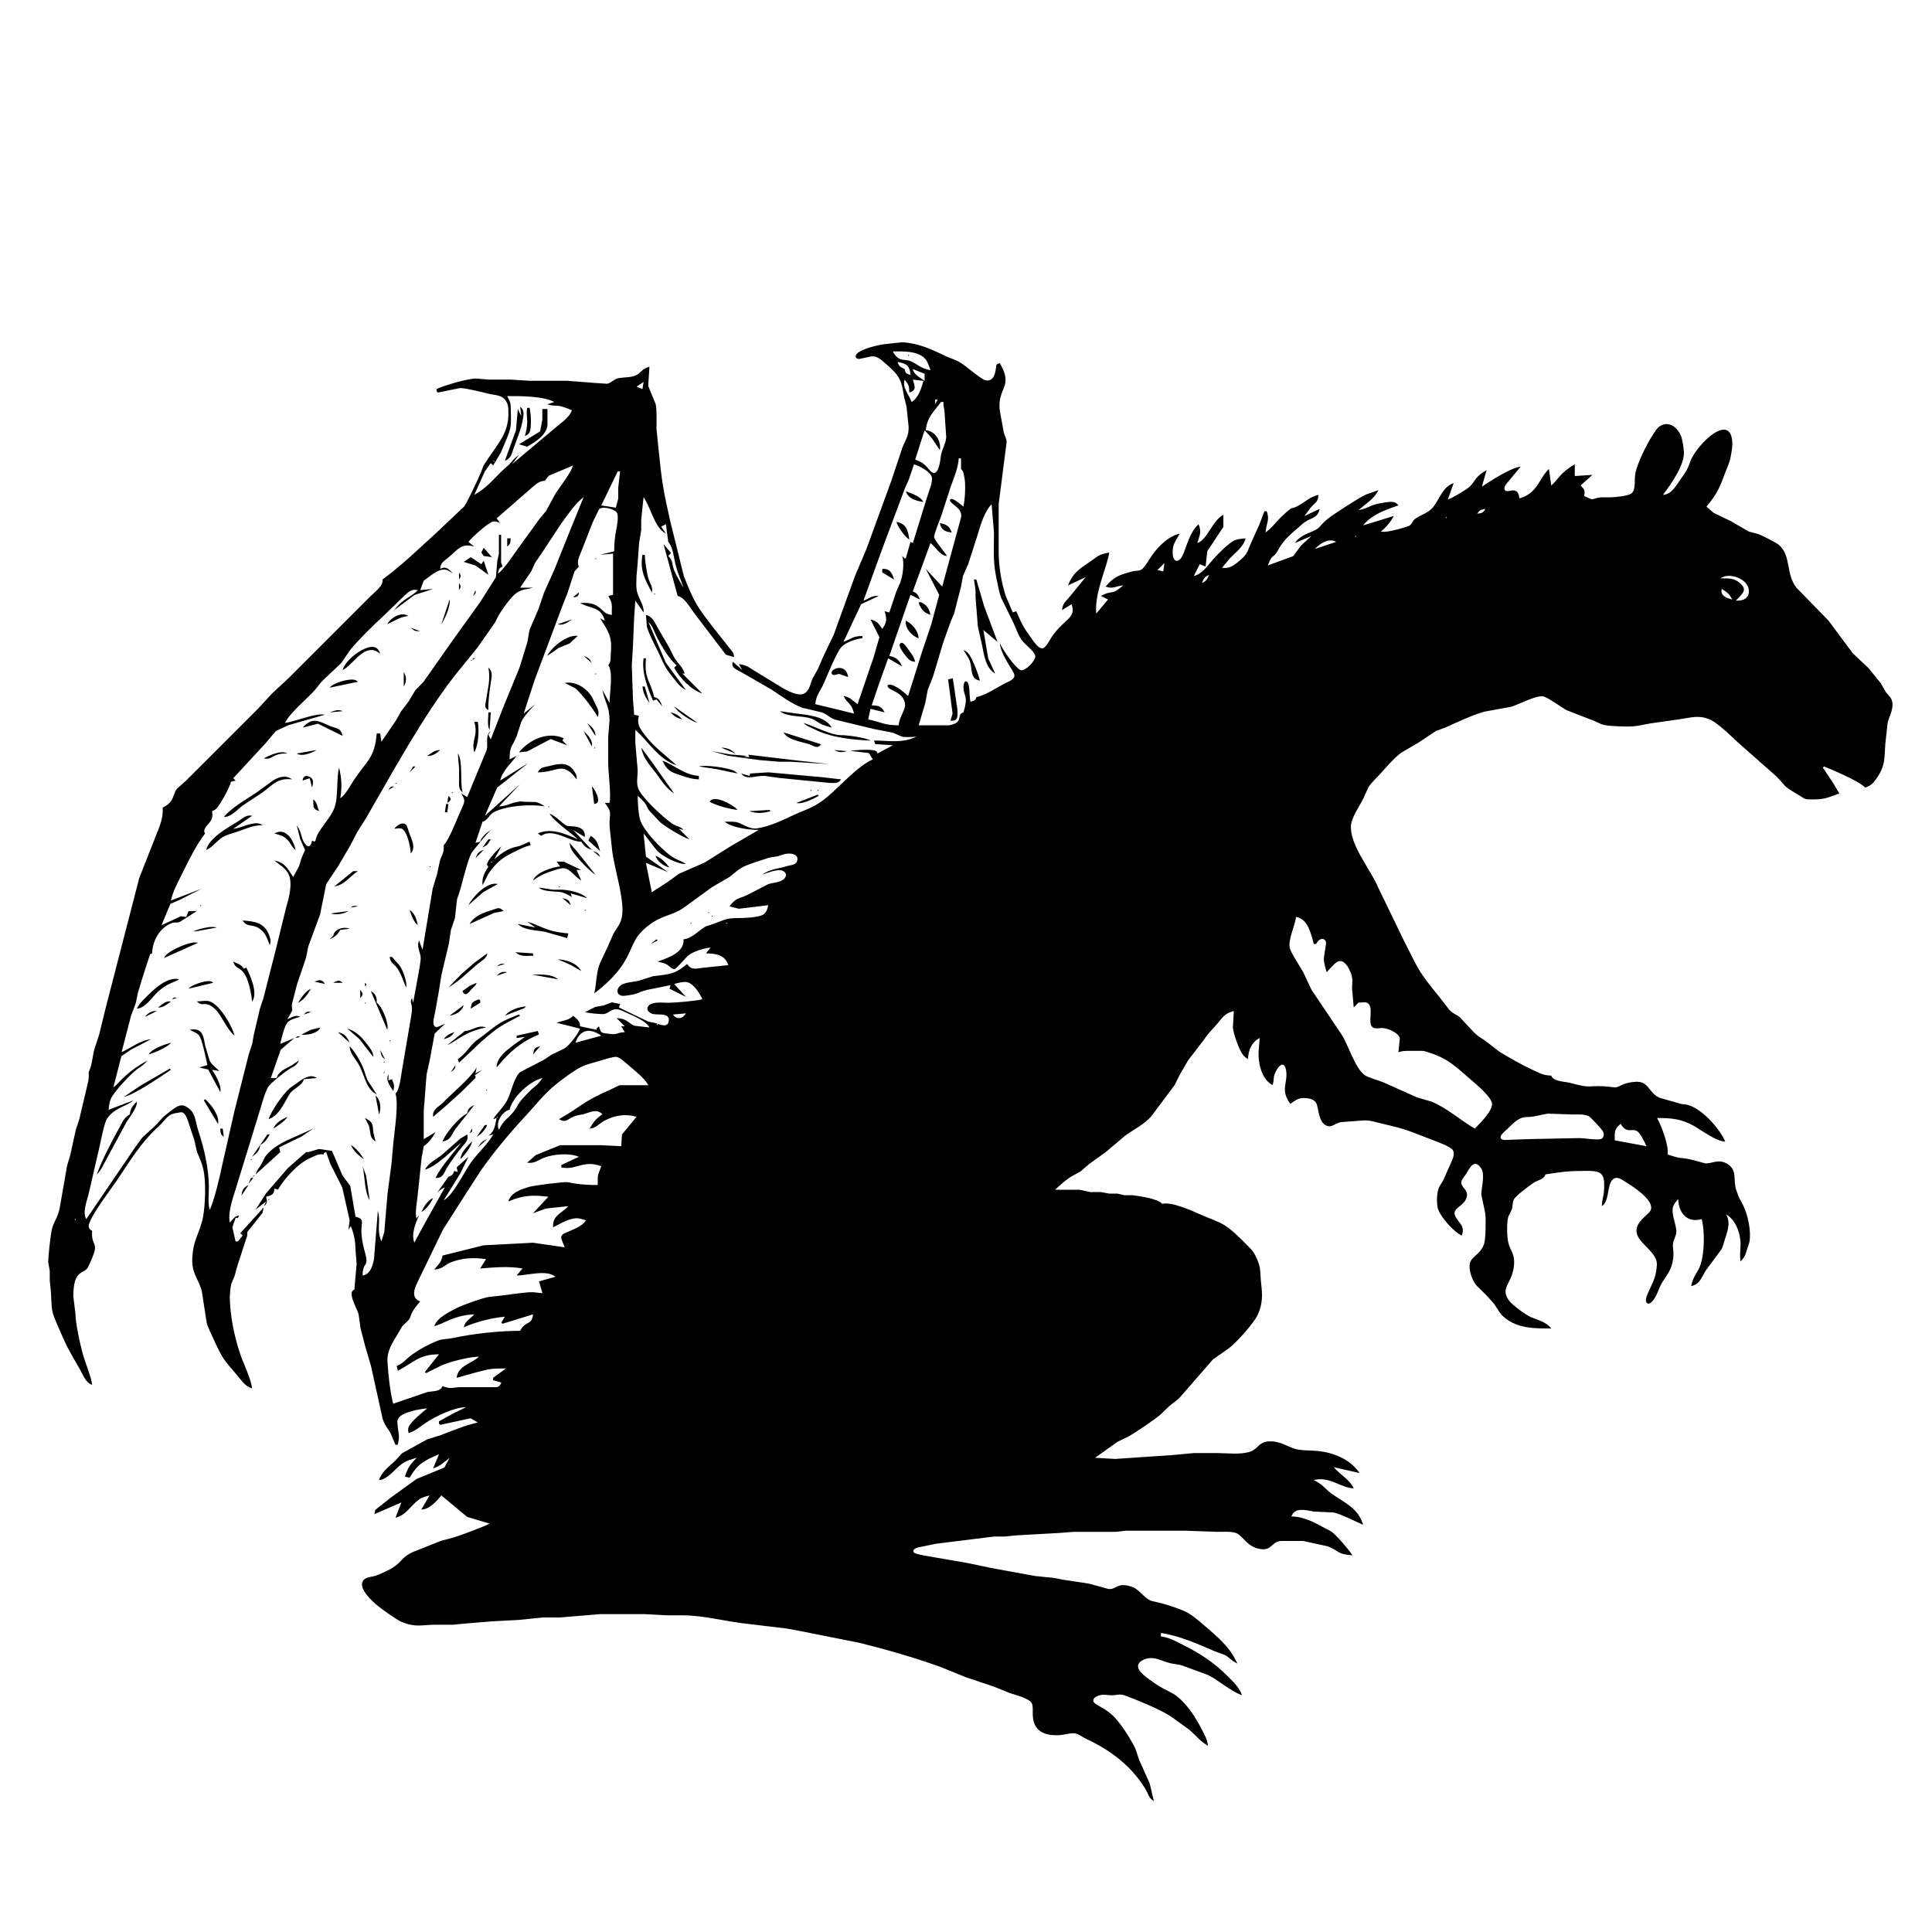 <?xml version="1.0" encoding="UTF-8" standalone="no"?>
<svg
   xmlns:dc="http://purl.org/dc/elements/1.1/"
   xmlns:cc="http://creativecommons.org/ns#"
   xmlns:rdf="http://www.w3.org/1999/02/22-rdf-syntax-ns#"
   xmlns:svg="http://www.w3.org/2000/svg"
   xmlns="http://www.w3.org/2000/svg"
   xmlns:sodipodi="http://sodipodi.sourceforge.net/DTD/sodipodi-0.dtd"
   xmlns:inkscape="http://www.inkscape.org/namespaces/inkscape"
   width="100mm"
   height="100mm"
   viewBox="0 0 1181.098 1181.099"
   version="1.1"
   id="svg835"
   sodipodi:docname="bandersnatch.svg"
   inkscape:version="1.0.1 (3bc2e813f5, 2020-09-07)">
  <defs
     id="defs839" />
  <sodipodi:namedview
     pagecolor="#ffffff"
     bordercolor="#666666"
     borderopacity="1"
     objecttolerance="10"
     gridtolerance="10"
     guidetolerance="10"
     inkscape:pageopacity="0"
     inkscape:pageshadow="2"
     inkscape:window-width="3840"
     inkscape:window-height="2066"
     id="namedview837"
     showgrid="false"
     units="mm"
     inkscape:zoom="2.0847065"
     inkscape:cx="315.20112"
     inkscape:cy="241.76065"
     inkscape:window-x="-11"
     inkscape:window-y="-11"
     inkscape:window-maximized="1"
     inkscape:current-layer="svg835"
     inkscape:document-rotation="0" />
  <path
     id="Sélection #1"
     fill="none"
     stroke="black"
     stroke-width="0.719"
     d="m 451.675,406.024 c 4.981,0.525 5.98,1.926 10.063,4.37 0,0 17.25,10.501 17.25,10.501 2.99,1.632 8.776,4.643 12.154,3.285 3.917,-1.574 4.09,-6.239 5.693,-9.531 0,0 3.234,-5.75 3.234,-5.75 0,0 2.997,-7.066 2.997,-7.066 0,0 6.606,-13.779 6.606,-13.779 0,0 13.024,-35.938 13.024,-35.938 0,0 7.001,-16.532 7.001,-16.532 0,0 15.216,-41.689 15.216,-41.689 0,0 6.713,-20.126 6.713,-20.126 1.898,-4.945 4.047,-7.181 3.845,-12.938 0,0 -1.279,-12.219 -1.279,-12.219 0,0 -1.452,-5.75 -1.452,-5.75 -0.877,-4.428 -1.021,-8.194 -3.464,-12.219 -1.919,-3.163 -4.967,-5.822 -7.756,-8.208 -2.681,-2.293 -4.816,-4.751 -8.625,-4.579 0,0 -7.856,1.632 -7.856,1.632 -1.538,-0.18 -2.573,-1.33 -1.574,-2.774 2.257,-3.27 13.434,-5.894 17.337,-6.311 0,0 10.782,-1.172 10.782,-1.172 9.617,0.496 18.099,4.392 26.594,8.489 3.637,1.754 5.312,1.732 9.344,4.226 3.565,2.207 12.133,9.955 15.094,10.559 6.433,1.301 6.117,-8.697 6.548,-9.344 0.575,-0.87 1.251,-0.848 2.077,-1.143 1.998,3.637 3.853,7.145 3.414,11.5 -0.482,4.823 -4.701,8.316 -3.357,17.969 0,0 2.365,12.938 2.365,12.938 0.568,2.056 1.61,3.572 1.732,5.75 0,0 -4.873,38.095 -4.873,38.095 0,0 0,29.47 0,29.47 0.108,9.042 1.588,17.969 4.334,26.594 0,0 4.291,10.063 4.291,10.063 0,0 2.156,-0.719 2.156,-0.719 3.623,8.417 4.341,9.754 9.761,17.25 1.251,1.725 3.63,5.326 5.98,5.427 2.257,0.093 4.636,-5.096 5.844,-6.864 7.993,-11.716 15.281,-11.321 12.198,-20.126 0,0 -5.75,3.594 -5.75,3.594 0.037,-3.637 2.128,-5.24 4.406,-7.906 0,0 9.969,-12.219 9.969,-12.219 0,0 -10.782,5.031 -10.782,5.031 2.803,-7.324 6.749,-9.941 12.938,-14.138 5.599,-3.795 5.333,-4.6 12.219,-5.987 -0.819,7.885 -9.172,24.481 -7.906,37.376 0,0 7.188,-8.625 7.188,-8.625 0,0 -4.313,-2.156 -4.313,-2.156 7.756,-4.219 5.7,0.331 13.657,-6.469 -5.01,0.453 -6.239,2.415 -10.782,0.719 5.031,-6.095 8.596,-7.145 15.813,-9.15 2.897,-0.812 4.471,-0.129 6.253,-1.373 1.919,-1.33 4.909,-6.677 6.505,-8.884 3.953,-5.491 9.941,-11.414 16.711,-12.938 -2.624,4.902 -4.521,6.34 -4.298,12.219 0.108,2.846 1.545,6.268 4.658,3.27 1.502,-1.452 3.026,-6.217 3.759,-8.302 1.473,-4.169 3.996,-10.092 7.382,-12.938 2.056,4.995 0.64,6.555 -0.719,11.5 6.196,-2.027 9.15,-13.808 15.906,-17.25 0,0 0,7.389 0,7.389 0,0 -9.84,14.893 -9.84,14.893 0,0 -1.035,9.344 -1.035,9.344 0,0 -3.594,-1.438 -3.594,-1.438 0,0 -3.594,7.188 -3.594,7.188 5.017,-1.093 8.438,-6.354 11.702,-10.063 2.724,-3.091 9.804,-10.357 13.455,-11.817 1.711,-0.69 4.6,-0.97 6.469,-1.121 -1.315,5.319 -6.246,8.697 -9.883,12.521 0,0 -4.492,5.448 -4.492,5.448 4.845,0.834 8.072,-2.005 11.551,-5.046 4.226,-3.687 3.932,-5.139 6.153,-10.048 0,0 5.197,-11.5 5.197,-11.5 0,0 2.976,-7.906 2.976,-7.906 0,0 1.438,0 1.438,0 1.962,5.218 -0.252,7.367 -0.719,12.938 4.147,-3.004 6.361,-6.462 10.041,-9.941 7.756,-7.331 5.01,-3.579 10.084,-6.483 4.349,-2.48 7.073,-5.348 12.219,-6.577 -0.359,4.845 -1.948,4.535 -4.873,7.971 0,0 -3.752,4.967 -3.752,4.967 0,0 9.344,-4.313 9.344,-4.313 -1.402,6.44 -5.412,4.679 -10.782,9.416 -3.623,3.199 -7.626,6.282 -10.717,9.998 -3.558,4.284 -3.802,6.002 -4.988,7.561 -2.185,2.875 -2.846,1.15 -5.139,7.526 0,0 15.461,-5.635 15.461,-5.635 0,0 4.794,-6.512 4.794,-6.512 0,0 6.34,-5.822 6.34,-5.822 0,0 -10.063,4.313 -10.063,4.313 3.774,-5.714 10.81,-6.354 14.189,-9.078 1.445,-1.164 2.329,-2.911 5.937,-5.808 3.393,-2.724 19.299,-12.959 23.001,-14.656 0,0 7.906,-2.803 7.906,-2.803 -2.501,5.283 -7.906,8.489 -12.219,12.219 7.49,-1.358 5.851,-3.306 16.532,-4.729 3.091,-0.41 5.951,-0.949 7.906,1.854 -7.619,2.559 -16.596,5.721 -21.563,12.219 0,0 18.688,-5.75 18.688,-5.75 -1.517,3.22 -4.952,7.303 -7.906,9.509 1.473,0.122 2.041,0.302 3.594,0 1.984,0.007 12.808,-2.731 14.153,-3.759 1.969,-1.509 1.157,-2.674 3.91,-4.456 3.357,-2.178 7.454,-3.285 10.12,-6.476 4.262,-5.082 5.858,-12.557 12.787,-14.943 0,0 -3.594,10.063 -3.594,10.063 2.624,-0.834 11.637,-6.131 13.506,-8.007 3.184,-3.191 3.594,-6.411 10.214,-9.962 0,0 -2.875,10.063 -2.875,10.063 5.333,-3.522 17.71,-11.579 23.719,-12.219 0,0 -8.453,10.185 -8.453,10.185 -0.812,0.999 -2.279,3.105 -1.042,4.349 1.078,1.057 3.4,-0.108 5.139,0 2.882,0.237 3.134,2.552 3.637,4.873 11.141,-3.184 11.781,-12.083 17.969,-17.969 0,0 1.438,10.063 1.438,10.063 4.111,-3.306 4.809,-7.353 14.375,-12.938 0,0 0,7.188 0,7.188 0,0 10.782,-0.719 10.782,-0.719 0,0 -7.188,6.469 -7.188,6.469 2.408,2.473 2.746,3.033 2.156,6.469 6.792,3.134 3.393,1.79 10.063,0.791 0,0 6.469,0 6.469,0 2.595,-0.108 10.904,-0.834 12.571,-2.537 2.695,-2.767 1.279,-7.928 2.286,-12.629 1.229,-5.779 6.836,-17.294 10.113,-22.282 1.402,-2.128 3.055,-5.218 5.312,-6.39 5.499,-2.861 10.372,1.394 12.406,6.39 0.783,1.926 1.589,7.188 1.746,9.344 0.589,8.359 -8,20.154 -12.808,26.594 5.47,-0.23 8.201,-6.052 11.155,-10.063 5.578,-7.554 4.579,-8.898 6.749,-12.938 2.99,-5.542 9.488,-12.808 15.159,-15.676 8.977,-4.55 10.041,4.888 9.028,11.364 -1.15,7.367 -1.286,6.555 -3.723,12.967 -3.795,9.991 -4.665,12.88 -11.773,21.534 0,0 4.377,3.817 4.377,3.817 0,0 10.717,5.175 10.717,5.175 0,0 10.782,6.246 10.782,6.246 0,0 5.75,1.531 5.75,1.531 1.948,0.611 11.249,5.376 12.701,6.67 7.713,6.871 3.96,17.538 10.681,26.156 0,0 19.622,20.126 19.622,20.126 0,0 14.799,19.917 14.799,19.917 0,0 9.596,9.049 9.596,9.049 0,0 7.418,9.128 7.418,9.128 0,0 3.299,5.685 3.299,5.685 0,0 2.688,3.141 2.688,3.141 3.522,5.168 -1.071,11.968 -1.689,15.612 0,0 -1.423,12.938 -1.423,12.938 -0.597,8.668 0.144,13.046 -5.254,20.844 -2.163,3.127 -3.421,4.514 -7.03,5.75 -4.212,-4.305 -19.119,-10.393 -25.157,-12.938 0,0 -0.719,0.719 -0.719,0.719 0,0 6.239,9.344 6.239,9.344 0,0 3.824,6.469 3.824,6.469 -5.276,1.883 -8.532,3.522 -14.375,3.594 -8,0.093 -5.52,0.209 -11.565,-3.321 -9.193,-5.362 -5.937,-4.147 -12.88,-11.026 0,0 -23.712,-20.938 -23.712,-20.938 -4.119,-3.817 -12.348,-12.039 -17.25,-13.779 -6.282,-2.523 -10.911,-0.913 -17.25,0 0,0 -17.969,2.559 -17.969,2.559 -4.708,0.676 -7.835,1.876 -12.938,1.941 -4.456,0.05 -11.529,-0.065 -15.813,-0.913 -2.271,-0.446 -4.291,-1.811 -6.469,-2.616 0,0 -16.23,-6.311 -16.23,-6.311 -3.234,-1.646 -11.989,-8.165 -14.677,-8.568 -4.377,-0.661 -14.843,4.945 -19.407,6.354 0,0 -16.532,3.019 -16.532,3.019 -7.367,2.077 -16.618,6.469 -23.719,9.667 0,0 -5.75,2.106 -5.75,2.106 0,0 -10.782,7.159 -10.782,7.159 0,0 -10.48,6.131 -10.48,6.131 -4.765,3.637 -8.647,8.302 -12.643,12.722 -2.552,2.825 -5.527,5.362 -7.54,8.625 0,0 -3.249,7.188 -3.249,7.188 -2.178,4.269 -6.915,10.983 -7.303,15.813 -0.963,12.047 12.118,27.134 16.632,38.095 0,0 15.655,32.345 15.655,32.345 9.84,19.141 8.101,17.818 22.282,35.22 0,0 5.484,7.116 5.484,7.116 2.695,2.825 4.449,2.81 6.598,4.722 0,0 8.345,8.977 8.345,8.977 3.96,3.774 4.298,3.177 7.906,5.901 0,0 7.188,5.599 7.188,5.599 3.946,2.746 15.669,9.207 20.126,11.198 4.88,2.178 6.656,3.651 12.219,3.924 1.157,3.623 8.129,3.536 11.5,4.42 13.376,3.508 9.315,1.574 20.844,2.077 0,0 6.886,0.704 6.886,0.704 2.566,-0.259 4.967,-3.119 12.521,-3.457 7.964,-0.366 7.54,6.534 14.375,9.761 0,0 13.29,3.781 13.29,3.781 2.221,0.453 2.753,0.05 5.405,1.035 8.23,3.048 18.034,14.045 21.556,21.93 -5.226,0.209 -14.627,-7.001 -19.407,-9.646 -7.72,-4.262 -13.642,-4.708 -22.282,-4.729 2.674,4.809 7.267,16.927 6.469,22.282 9.1,3.148 6.879,1.517 14.375,3.134 0,0 8.625,2.329 8.625,2.329 3.421,0.345 7.878,-2.789 12.909,0 7.065,3.86 3.932,10.005 5.944,16.1 2.178,6.591 2.379,5.333 4.55,10.092 2.487,5.441 4.061,12.679 3.896,18.659 -0.093,3.529 -0.582,4.004 -1.61,7.188 -1.243,3.881 -1.164,4.809 -4.14,7.906 -0.525,-3.349 -0.101,-6.685 0,-10.063 0.165,-6.577 -2.739,-15.224 -8.79,-18.688 2.473,4.507 1.301,8.395 0,12.938 -0.913,2.279 -1.847,6.663 -2.875,8.424 0,0 -9.222,12.42 -9.222,12.42 -2.976,4.305 -3.594,8.791 -9.287,10.063 1.186,-6.332 4.047,-8.165 5.664,-12.938 2.516,-7.403 2.674,-20.427 0.805,-28.032 -8.941,2.53 -14.16,-3.723 -14.375,-12.219 -1.179,1.33 -2.444,2.602 -3.055,4.313 -1.639,4.607 2.077,11.306 1.876,15.813 -0.115,2.638 -1.797,4.564 -2.005,7.188 -0.388,2.379 0.719,4.643 0,9.344 -0.726,6.289 -3.486,9.265 -6.67,14.375 -2.149,3.443 -2.882,7.461 -5.376,10.702 -0.783,1.013 -2.286,2.76 -3.659,1.948 -1.782,-0.92 -0.41,-4.212 0,-5.463 3.033,-7.03 5.261,-9.588 5.822,-17.969 0.489,-7.346 -10.199,-12.571 -12.104,-18.688 -2.386,-7.648 7.734,-11.953 8.525,-15.324 1.394,-5.973 -10.616,-13.635 -14.979,-16.388 -1.79,-1.128 -4.931,-3.558 -7.109,-2.674 -5.441,2.214 -2.659,13.793 -7.985,17.135 0.309,-6.548 1.495,-4.945 1.438,-13.657 -0.05,-8.057 -4.694,-7.899 -11.5,-7.906 -9.998,-0.015 -14.72,0.575 -24.438,2.156 -0.755,2.911 -4.075,3.357 -6.476,4.708 -2.451,1.387 -11.529,8.23 -12.708,10.451 -1.157,2.192 -0.683,4.305 -1.308,6.203 0,0 -2.185,4.521 -2.185,4.521 -1.057,3.45 -0.855,12.284 0,15.806 0.999,4.586 4.111,6.785 3.5,13.657 -1.057,11.881 -8.697,13.427 -3.242,21.534 1.941,2.882 10.494,9.085 13.793,10.465 4.65,1.962 8.798,2.688 12.219,6.814 -10.156,0 -20.348,0.201 -28.722,-6.749 -3.084,-2.559 -4.384,-5.973 -6.864,-9.035 0,0 -4.665,-5.096 -4.665,-5.096 0,0 -5.355,-5.225 -5.355,-5.225 -2.602,-2.933 -4.65,-8.776 -4.313,-12.708 0.453,-5.376 6.325,-5.606 8.87,-12.938 1.006,-2.897 1.164,-15.468 0.676,-18.688 0,0 -2.401,-11.5 -2.401,-11.5 0.115,-4.708 2.358,-11.881 0,-15.806 -4.485,-6.728 -7.109,-0.037 -9.509,3.587 -1.078,1.617 -3.285,3.889 -2.602,5.951 0.791,2.386 4.09,3.96 3.234,7.705 -1.251,5.499 -7.475,6.253 -7.482,10.077 0,2.652 3.443,5.606 4.5,7.892 0.97,2.099 0.51,3.637 0,5.75 -4.916,-2.099 -12.607,-10.954 -14.447,-15.813 -1.265,-3.342 -1.013,-10.897 0.647,-14.074 0,0 2.379,-3.903 2.379,-3.903 0,0 5.11,-11.493 5.11,-11.493 0.884,-1.991 2.077,-4.952 0.733,-6.994 -1.538,-2.336 -10.882,-5.57 -13.822,-6.706 -12.701,-4.916 -15.152,-6.21 -28.78,-9.265 -4.241,-0.949 -7.662,-2.379 -12.19,-2.128 0,0 -13.657,1.035 -13.657,1.035 -3.702,0.877 -5.326,3.062 -7.906,2.437 -6.088,-1.466 -5.499,-11.443 -7.195,-14.217 -1.344,-2.199 -4.068,-2.76 -6.462,-2.911 -1.409,-0.086 -2.976,-0.03 -4.313,0.46 -1.632,0.604 -3.544,2.092 -5.031,3.069 -1.61,-2.365 -3.033,-4.981 -3.242,-7.906 -0.309,-4.327 1.84,-8.877 0.467,-13.642 -1.876,-6.49 -6.462,1.581 -7.073,4.298 -0.482,2.128 0,2.465 -0.934,5.75 -6.62,-3.314 -8.862,-13.254 -8.597,-20.126 0,0 0.69,-8.625 0.69,-8.625 -5.01,2.487 -6.929,7.612 -7.188,12.938 -1.33,-0.985 -2.192,-1.545 -3.227,-2.904 -2.084,-2.746 -5.765,-12.902 -5.966,-16.503 0,0 0.568,-10.063 0.568,-10.063 -6.268,1.682 -6.972,4.334 -10.853,8.625 -3.889,4.298 -4.255,4.499 -7.734,9.344 0,0 -9.373,12.219 -9.373,12.219 0,0 -5.384,9.344 -5.384,9.344 0,0 -2.832,5.75 -2.832,5.75 0,0 -13.973,18.681 -13.973,18.681 -4.715,5.721 -11.069,8.28 -16.697,12.607 0,0 -11.565,9.775 -11.565,9.775 0,0 -9.998,7.188 -9.998,7.188 0,0 -5.333,4.586 -5.333,4.586 0,0 -6.167,3.407 -6.167,3.407 -2.925,1.912 -6.792,5.29 -9.344,7.763 0,0 15.094,0 15.094,0 0,0 6.469,1.423 6.469,1.423 0,0 6.469,0 6.469,0 0,0 5.031,0.92 5.031,0.92 0,0 5.031,0 5.031,0 0,0 4.313,0.999 4.313,0.999 0,0 5.031,0 5.031,0 4.154,0.553 15.518,2.077 17.969,5.247 6.225,-1.373 18.458,4.32 24.438,6.965 4.528,2.005 9.387,3.5 13.657,6.066 4.083,2.444 9.696,7.914 13.053,11.421 2.415,2.523 4.313,3.968 5.901,7.181 3.881,7.863 2.667,9.955 3.529,17.243 0.834,7.044 0.913,11.996 -1.977,18.688 -2.243,5.211 -13.175,17.243 -17.696,20.693 0,0 -9.797,6.857 -9.797,6.857 0,0 -19.809,22.749 -19.809,22.749 -3.012,3.292 -4.119,3.278 -6.958,5.844 0,0 -5.125,4.952 -5.125,4.952 -3.953,3.414 -15.425,11.213 -20.061,13.729 0,0 -6.469,3.134 -6.469,3.134 0,0 -13.657,9.732 -13.657,9.732 0,0 12.219,0.719 12.219,0.719 0,0 19.407,-1.315 19.407,-1.315 0,0 14.347,-0.942 14.347,-0.942 0,0 14.404,-1.337 14.404,-1.337 0,0 14.375,0 14.375,0 6.505,0.008 13.757,1.157 20.126,-0.884 4.485,-1.438 5.11,-5.75 10.782,-6.217 7.202,-0.589 11.515,3.04 16.532,4.492 4.305,1.243 9.294,0.855 13.657,1.294 9.969,0.999 20.032,5.003 25.876,13.534 0,0 -15.813,-3.594 -15.813,-3.594 3.889,4.622 9.588,7.375 12.219,12.938 -8.007,-0.252 -14.943,-7.641 -24.438,-5.031 6.397,3.141 6.074,4.758 10.782,8.172 7.691,5.57 16.323,8.654 19.407,19.141 -4.622,-1.991 -13.376,-6.49 -17.969,-7.526 0,0 -12.219,-0.568 -12.219,-0.568 -4.65,-0.812 -11.738,-2.947 -13.657,3.062 4.075,-0.424 11.45,2.257 15.094,4.219 0,0 9.222,4.88 9.222,4.88 3.421,2.386 10.652,11.026 13.06,14.62 -9.862,-0.805 -8.079,-2.76 -15.094,-5.513 0,0 -15.094,-3.285 -15.094,-3.285 0,0 -13.657,0 -13.657,0 -5.98,0.611 -5.412,6.268 -12.938,4.866 -7.533,-1.394 -10.005,-7.403 -13.721,-9.401 -2.846,-1.524 -8.805,-1.013 -12.154,-1.042 0,0 -19.407,-0.697 -19.407,-0.697 0,0 -26.594,0 -26.594,0 0,0 -10.063,0 -10.063,0 0,0 -5.75,0.683 -5.75,0.683 0,0 -25.876,0 -25.876,0 0,0 -8.625,0.668 -8.625,0.668 0,0 -26.594,1.502 -26.594,1.502 0,0 -7.188,0.719 -7.188,0.719 0,0 -6.469,0 -6.469,0 0,0 -35.22,4.37 -35.22,4.37 0,0 -11.472,2.336 -11.472,2.336 -1.143,0.388 -3.572,1.509 -2.228,3.062 1.042,1.208 10.142,2.458 12.262,2.882 0,0 20.126,3.465 20.126,3.465 0,0 15.094,3.148 15.094,3.148 0,0 26.594,4.866 26.594,4.866 0,0 11.5,1.15 11.5,1.15 0,0 5.75,1.114 5.75,1.114 0,0 15.813,2.422 15.813,2.422 0,0 11.5,3.148 11.5,3.148 3.227,0.611 4.37,-1.251 7.188,-2.02 2.034,-0.553 4.478,-0.129 6.469,0.46 6.153,1.833 7.583,6.943 12.938,8.941 0,0 6.469,1.545 6.469,1.545 3.436,0.863 11.27,3.522 14.375,5.039 4.025,1.962 8.783,6.167 12.219,9.114 7.986,6.835 15.015,12.744 19.407,22.584 -3.968,-1.869 -4.658,-3.752 -7.906,-5.34 0,0 -5.75,-2.092 -5.75,-2.092 -10.738,-4.593 -21.391,-9.459 -33.063,-11.256 0,0 0,2.156 0,2.156 4.967,0.517 9.258,3.012 13.657,5.211 10.056,5.024 18.537,10.537 26.594,18.508 3.608,3.572 7.684,7.317 9.344,12.219 -7.533,-2.782 -14.641,-9.502 -20.844,-12.406 0,0 -15.813,-5.829 -15.813,-5.829 -4.119,-1.186 -5.082,-0.345 -11.5,-2.746 -4.09,-1.531 -7.978,-2.739 -12.205,-0.676 -2.063,1.013 -3.788,2.559 -3.048,5.067 0.69,2.329 4.018,4.916 5.915,6.318 2.774,2.041 5.599,4.075 8.618,5.736 0,0 7.188,3.788 7.188,3.788 7.173,4.679 13.261,14.016 17.071,21.592 1.869,3.716 3.328,5.844 3.774,10.063 -6.002,-3.809 -6.792,-5.966 -11.5,-9.905 0,0 -10.782,-7.806 -10.782,-7.806 -6.807,-4.593 -20.772,-10.178 -28.751,-13.197 -3.105,-0.978 -4.73,-0.022 -7.906,0 -2.386,-0.022 -4.902,-0.726 -7.188,0 -1.358,0.252 -4.018,1.474 -4.011,3.17 0.037,1.948 3.989,3.515 5.448,4.406 5.621,3.45 7.95,5.844 11.874,11.112 2.393,3.213 7.159,10.767 8.632,14.375 0,0 2.149,6.469 2.149,6.469 0,0 6.44,14.375 6.44,14.375 0,0 2.53,10.782 2.53,10.782 -3.112,-1.847 -3.249,-4.111 -5.046,-7.188 -2.07,-3.551 -4.686,-6.965 -7.382,-10.063 -7.705,-8.855 -17.933,-15.705 -28.542,-20.571 -2.394,-1.093 -4.614,-3.083 -7.188,-3.558 -2.458,-0.453 -6.907,0.978 -10.063,1.1 -9.279,0.366 -15.691,-2.853 -15.813,-12.909 -0.037,-1.89 0.273,-5.333 -0.733,-6.907 -1.121,-1.754 -4.543,-2.976 -6.455,-3.73 0,0 -7.188,-2.365 -7.188,-2.365 0,0 -10.063,-4.018 -10.063,-4.018 0,0 -16.532,-5.527 -16.532,-5.527 0,0 -15.813,-6.426 -15.813,-6.426 -16.05,-5.714 -32.352,-10.401 -48.876,-14.534 0,0 -34.501,-6.864 -34.501,-6.864 0,0 -10.063,-1.905 -10.063,-1.905 0,0 -27.313,-3.27 -27.313,-3.27 -12.126,-1.553 -24.395,-4.809 -36.657,-4.83 0,0 -9.344,0 -9.344,0 0,0 -13.657,-0.719 -13.657,-0.719 0,0 -27.313,0 -27.313,0 0,0 -24.618,2.041 -24.618,2.041 0,0 -10.602,0 -10.602,0 0,0 -14.375,1.488 -14.375,1.488 0,0 -16.503,0.884 -16.503,0.884 0,0 -15.906,1.301 -15.906,1.301 0,0 -7.842,0.755 -7.842,0.755 0,0 -10.782,0 -10.782,0 -8.366,0.015 -11.989,1.898 -20.844,-1.782 -2.933,-1.215 -11.608,-7.518 -14.375,-9.718 -3.148,-2.516 -12.521,-10.947 -8.906,-15.597 1.646,-2.106 5.089,-2.113 7.468,-2.803 1.804,-0.517 7.655,-3.285 9.344,-4.262 7.403,-4.277 5.98,-6.915 13.657,-10.336 0,0 17.25,-6.864 17.25,-6.864 0,0 7.188,-1.854 7.188,-1.854 4.205,-1.279 18.774,-6.656 22.282,-8.596 0,0 -13.657,-4.075 -13.657,-4.075 0,0 -15.813,-13.175 -15.813,-13.175 -2.688,3.45 -7.641,8.791 -12.219,8.625 0,0 5.031,-8.625 5.031,-8.625 -2.3,0.676 -4.449,1.093 -6.44,2.509 -5.132,3.659 -7.741,9.495 -14.404,11.148 0,0 3.594,-9.344 3.594,-9.344 0,0 -16.532,7.188 -16.532,7.188 0,0 0.561,-2.609 0.561,-2.609 0,0 9.502,-7.54 9.502,-7.54 0,0 15.813,-11.421 15.813,-11.421 0,0 16.956,-6.965 16.956,-6.965 0,0 3.17,-5.966 3.17,-5.966 -3.026,2.559 -6.203,5.369 -10.063,6.469 0,0 3.594,-8.625 3.594,-8.625 -8.877,3.824 -12.909,5.671 -17.969,14.375 0,0 -2.875,-0.719 -2.875,-0.719 1.969,-5.844 2.997,-6.936 7.188,-11.5 -4.212,1.38 -6.455,1.624 -10.063,4.543 -3.673,2.969 -8.129,8.87 -12.938,9.114 1.473,-5.024 6.325,-8.338 9.912,-11.91 0,0 4.234,-4.55 4.234,-4.55 0,0 15.324,-8.467 15.324,-8.467 0,0 7.906,-2.429 7.906,-2.429 7.676,-2.911 14.922,-6.038 23.001,-7.863 0,0 -4.313,-2.588 -4.313,-2.588 0,0 -18.688,4.025 -18.688,4.025 0,0 -0.719,-0.719 -0.719,-0.719 0,0 0,-1.438 0,-1.438 0,0 8.625,-4.765 8.625,-4.765 0,0 7.906,-3.86 7.906,-3.86 -7.367,0.072 -18.228,5.412 -24.438,9.409 -3.73,2.394 -6.419,5.225 -10.71,6.404 -0.201,-1.308 -0.446,-2.293 0,-3.594 1.416,-3.407 8.402,-9.15 11.428,-11.5 -4.442,0.366 -14.922,2.113 -17.509,5.887 -0.92,1.337 -0.855,2.444 -0.604,3.968 0.201,5.175 1.747,6.778 0,12.428 0,0 -1.294,0 -1.294,0 0,0 -3.04,-7.123 -3.04,-7.123 -1.545,-2.969 -2.961,-3.572 -4.801,-8.69 0,0 -7.123,-32.345 -7.123,-32.345 0,0 -3.579,-12.219 -3.579,-12.219 0,0 -2.803,-10.782 -2.803,-10.782 0,0 -1.208,-8.625 -1.208,-8.625 -0.726,-2.997 -5.628,-11.091 -3.975,-13.987 0.467,-0.812 1.021,-0.863 1.373,-1.107 0,0 1.409,-15.813 1.409,-15.813 0,0 -0.647,-7.906 -0.647,-7.906 -0.158,-5.556 -0.726,-9.84 -2.918,-15.094 0,0 -1.438,2.156 -1.438,2.156 0,0 0.719,-5.75 0.719,-5.75 0,0 -4.528,-20.126 -4.528,-20.126 0,0 -7.296,-14.375 -7.296,-14.375 0,0 -2.552,-7.188 -2.552,-7.188 0,0 -1.438,0.719 -1.438,0.719 0,0 0,0.719 0,0.719 -3.587,-0.381 -4.658,0.625 -7.906,2.02 -7.734,3.314 -15.906,12.313 -20.126,19.543 0,0 -2.156,-0.719 -2.156,-0.719 -0.194,3.709 -1.689,4.162 -5.031,5.031 0.568,2.681 0.963,4.047 -1.438,5.75 0,0 1.438,-2.875 1.438,-2.875 0,0 -6.469,5.031 -6.469,5.031 0,0 6.44,-10.056 6.44,-10.056 0,0 13.268,-15.331 13.268,-15.331 0,0 11.198,-9.833 11.198,-9.833 0,0 1.438,0 1.438,0 0,0 6.469,-1.912 6.469,-1.912 0,0 7.906,1.193 7.906,1.193 0,0 6.383,14.972 6.383,14.972 0,0 4.787,6.526 4.787,6.526 0,0 3.206,18.753 3.206,18.753 5.434,1.2 3.702,3.378 3.601,7.906 -0.18,8.323 3.084,15.245 3.091,18.681 0.014,3.932 -2.286,2.034 -2.379,9.351 4.823,-0.827 6.088,-5.743 6.979,-10.063 0,0 2.365,-29.47 2.365,-29.47 1.991,7.022 -1.013,11.148 2.156,18.688 0,0 1.783,-5.75 1.783,-5.75 0,0 1.933,-23.001 1.933,-23.001 0,0 2.544,-19.407 2.544,-19.407 0,0 1.049,-12.219 1.049,-12.219 0.769,-7.986 3.299,-22.95 1.315,-30.188 2.365,-1.028 3.493,-11.5 4.011,-14.375 0,0 5.635,-33.063 5.635,-33.063 1.466,-8.345 -1.488,-7.094 0.417,-10.782 0,0 0.719,2.875 0.719,2.875 0,0 3.299,-17.969 3.299,-17.969 0.388,-2.343 1.538,-8.007 1.287,-10.063 -0.438,-3.587 -2.458,-6.102 -0.992,-10.063 0,0 2.156,5.75 2.156,5.75 0,0 6.181,-37.376 6.181,-37.376 0,0 2.825,-9.344 2.825,-9.344 0,0 1.481,-7.188 1.481,-7.188 1.265,-4.507 2.825,-4.938 2.451,-10.063 3.084,-3.119 7.411,-14.167 9.344,-18.688 0.755,-1.761 3.012,-6.325 3.199,-7.899 0.223,-1.912 -0.963,-3.407 -1.761,-5.039 0,0 3.594,2.156 3.594,2.156 0,0 11.881,-28.686 11.881,-28.686 1.042,-3.723 -1.078,-9.128 2.494,-11.565 0,0 -1.438,2.156 -1.438,2.156 0,0 1.438,2.875 1.438,2.875 0,0 8.489,-21.678 8.489,-21.678 0,0 9.107,-22.167 9.107,-22.167 0,0 4.859,-15.813 4.859,-15.813 0,0 1.236,-7.188 1.236,-7.188 0,0 5.535,-12.938 5.535,-12.938 0,0 3.421,-10.063 3.421,-10.063 0,0 6.16,-13.657 6.16,-13.657 0,0 8.934,-22.282 8.934,-22.282 0,0 9.042,-22.282 9.042,-22.282 -4.96,3.63 -10.271,11.421 -13.959,16.532 0,0 -11.824,17.969 -11.824,17.969 0,0 -3.946,5.75 -3.946,5.75 0,0 -2.25,5.031 -2.25,5.031 0,0 -6.835,10.063 -6.835,10.063 0,0 7.906,0 7.906,0 -4.083,1.172 -6.016,0.582 -9.998,3.127 -3.084,1.969 -9.251,10.552 -11.119,13.923 -1.402,2.516 -1.1,2.818 -3.17,5.75 0,0 -9.754,13.858 -9.754,13.858 0,0 -13.966,17.25 -13.966,17.25 -19.615,25.236 -37.908,58.997 -54.102,86.971 0,0 -5.47,8.69 -5.47,8.69 0,0 -4.054,7.842 -4.054,7.842 0,0 -7.583,12.938 -7.583,12.938 0,0 -7.209,10.782 -7.209,10.782 0,0 -3.788,18.688 -3.788,18.688 0,0 -7.166,19.407 -7.166,19.407 0,0 -1.459,7.188 -1.459,7.188 0,0 -5.391,15.813 -5.391,15.813 0,0 -3.134,12.19 -3.134,12.19 -0.345,2.235 0.46,3.091 0,4.399 0,0 -2.861,4.974 -2.861,4.974 3.105,-1.136 4.823,-2.976 7.906,-1.438 -2.386,0.561 -5.808,1.495 -7.605,3.234 -2.099,2.02 -3.917,10.199 -4.614,13.297 0,0 8.625,-3.594 8.625,-3.594 0,0 -8.381,7.224 -8.381,7.224 0,0 -5.995,17.215 -5.995,17.215 0,0 3.594,0 3.594,0 0.927,-4.097 5.951,-5.887 9.222,-7.777 0,0 4.435,-3.004 4.435,-3.004 -1.926,3.838 -3.184,3.472 -6.469,5.628 -2.48,1.632 -10.717,8.101 -12.219,10.307 -2.35,3.457 -4.981,14.059 -6.469,18.566 0,0 -12.837,41.689 -12.837,41.689 -2.063,7.252 -5.614,15.382 -4.413,23.001 1.639,-1.696 3.285,-4.277 5.75,-4.313 0,0 -0.719,1.438 -0.719,1.438 0,0 -1.438,0 -1.438,0 0,0 -1.969,5.75 -1.969,5.75 0,0 1.969,8.625 1.969,8.625 0,0 1.438,0 1.438,0 0,0 2.875,-3.594 2.875,-3.594 0,0 -1.438,-1.438 -1.438,-1.438 0,0 14.375,-15.813 14.375,-15.813 0,0 -0.834,3.472 -0.834,3.472 0,0 -9.229,11.623 -9.229,11.623 0.115,3.443 -0.762,3.5 -1.488,6.469 0,0 -5.103,15.813 -5.103,15.813 0,0 -1.085,4.313 -1.085,4.313 0,0 -2.113,5.003 -2.113,5.003 -0.395,1.409 -0.949,6.447 -0.942,7.935 0.072,11.256 2.803,24.611 6.419,35.22 2.063,6.045 6.577,14.936 7.188,20.844 -4.219,-1.251 -6.268,-4.629 -9.042,-7.906 -8.388,-9.933 -8.834,-9.89 -14.181,-21.563 -1.229,-2.688 -3.946,-8.093 -4.528,-10.782 0,0 -2.997,-19.407 -2.997,-19.407 -2.429,-8.244 -6.39,-10.861 -5.757,-20.542 0.762,-11.666 4.435,-14.167 6.584,-24.74 1.315,-7.353 1.948,-22.282 0,-29.47 -0.927,-4.039 -2.199,-6.375 -3.709,-10.063 0,0 -1.617,-7.188 -1.617,-7.188 0,0 -3.105,-9.344 -3.105,-9.344 -0.597,-2.07 -1.811,-6.11 -3.673,-7.475 -1.1,-0.575 -2.063,-0.288 -3.256,0 -6.735,0.64 -7.173,4.14 -12.212,8.711 -10.638,9.66 -17.171,20.859 -25.085,32.546 0,0 -8.517,12.018 -8.517,12.018 -2.027,2.882 -8.891,12.931 -8.74,15.971 0.086,1.768 0.798,2.084 2.084,2.918 -0.733,8.87 3.558,6.814 0.855,14.375 -0.561,1.574 -3.148,7.921 -4.097,8.891 -1.696,1.725 -4.234,2.027 -6.095,4.837 -1.847,2.789 -2.221,8.812 -2.156,12.147 0,0 1.215,9.833 1.215,9.833 0.079,6.383 2.99,19.745 4.83,26.106 1.459,5.039 4.974,13.362 5.448,17.969 -3.953,-1.301 -5.448,-5.937 -7.389,-9.344 -6.907,-12.118 -7.238,-11.946 -12.938,-25.157 -5.233,-12.133 -4.039,-9.826 -4.895,-22.282 0,0 -0.697,-7.188 -0.697,-7.188 0,0 0,-5.75 0,-5.75 0,0 -0.906,-5.031 -0.906,-5.031 -0.108,-3.508 1.301,-15.791 2.005,-19.407 1.042,-5.42 3.5,-7.109 4.931,-13.657 0,0 4.543,-25.998 4.543,-25.998 0,0 2.063,-7.066 2.063,-7.066 0,0 3.306,-15.094 3.306,-15.094 0,0 2.135,-6.469 2.135,-6.469 0,0 4.248,-17.969 4.248,-17.969 0.855,-4.011 1.89,-6.606 1.438,-10.782 2.07,-3.738 2.358,-9.574 3.421,-13.657 0,0 3.04,-9.344 3.04,-9.344 0,0 3.867,-15.813 3.867,-15.813 0,0 20.607,-79.783 20.607,-79.783 0,0 10.465,-26.594 10.465,-26.594 2.228,-5.506 4.277,-10.437 3.881,-16.532 7.648,-3.63 5.772,-8.208 8.949,-11.745 0,0 5.427,-4.816 5.427,-4.816 0,0 13.657,-13.628 13.657,-13.628 0,0 30.181,-30.188 30.181,-30.188 0,0 8.632,-9.344 8.632,-9.344 0,0 10.063,-9.351 10.063,-9.351 0,0 27.313,-27.306 27.313,-27.306 0,0 23.001,-23.001 23.001,-23.001 2.509,-2.509 7.835,-6.26 7.188,-10.063 11.637,-8.575 22.361,-18.94 33.063,-28.7 0,0 16.805,-15.892 16.805,-15.892 2.092,-2.889 8.625,-16.927 10.257,-20.816 0,0 1.646,-4.313 1.646,-4.313 0,0 2.854,-4.313 2.854,-4.313 6.296,-9.466 12.622,-16 12.298,-28.039 -0.065,-2.437 0.079,-4.212 -1.143,-6.447 -2.509,-4.593 -6.699,-3.946 -11.091,-5.046 -3.673,-0.92 -13.915,-3.479 -17.25,-3.464 0,0 -13.657,2.746 -13.657,2.746 0,0 -0.719,-0.719 -0.719,-0.719 0,0 0,-1.438 0,-1.438 4.406,-2.142 19.773,-6.663 24.438,-6.404 0,0 7.188,0.654 7.188,0.654 0,0 13.657,0 13.657,0 0,0 11.5,0.719 11.5,0.719 0,0 23.001,0 23.001,0 0,0 16.532,1.294 16.532,1.294 0,0 7.906,0.525 7.906,0.525 2.854,-0.625 4.126,-2.933 7.188,-3.472 2.918,-0.51 7.439,-0.316 10.185,-1.56 3.579,-1.61 3.436,-3.924 8.503,-5.412 0,0 -0.755,11.802 -0.755,11.802 0,0 4.528,10.997 4.528,10.997 0.827,2.796 0.525,11.86 0.539,15.295 0,0 1.315,12.938 1.315,12.938 1.955,19.486 2.774,24.086 7.008,43.126 0,0 8.352,33.782 8.352,33.782 6.562,16.568 7.799,18.271 18.631,32.345 0,0 11.4,14.375 11.4,14.375 0.568,1.121 0.546,1.711 0.733,2.875 0,0 -5.031,-1.438 -5.031,-1.438 0,0 -19.673,-25.876 -19.673,-25.876 -2.588,-3.443 -5.47,-9.021 -9.797,-10.063 0,0 -3.536,-12.938 -3.536,-12.938 0,0 -5.089,-18.688 -5.089,-18.688 0,0 4.313,5.031 4.313,5.031 0,0 0,0.719 0,0.719 0,0 -1.438,1.438 -1.438,1.438 3.134,3.141 2.113,4.809 3.558,8.625 0.913,2.408 4.313,8.546 5.786,10.782 -2.156,-6.225 -3.493,-8.259 -5.118,-15.094 -1.013,-4.291 -1.287,-9.495 -4.226,-12.938 0,0 -1.438,-10.782 -1.438,-10.782 0,0 -2.875,1.438 -2.875,1.438 0,0 2.875,4.313 2.875,4.313 -7.116,-3.694 -9.121,-15.878 -13.657,-22.282 0,0 -1.438,13.657 -1.438,13.657 0,0 0,6.469 0,6.469 0,0 -1.315,7.906 -1.315,7.906 0,0 -0.906,12.938 -0.906,12.938 0,0 -0.654,7.188 -0.654,7.188 -0.037,3.536 -0.496,7.454 0.633,10.789 1.15,3.429 4.19,7.971 3.68,11.493 0,0 -5.031,-7.188 -5.031,-7.188 0,0 -0.719,10.063 -0.719,10.063 0,0 -0.719,17.25 -0.719,17.25 0,0 -0.719,12.219 -0.719,12.219 0,0 0.719,20.844 0.719,20.844 0,0 0.719,9.344 0.719,9.344 0,0 2.875,0.719 2.875,0.719 -1.43,5.326 0.855,8.029 4.083,12.219 5.57,7.238 12.377,11.896 18.918,17.969 -11.162,-3.529 -17.754,-15.461 -25.157,-21.563 0,0 0,7.906 0,7.906 0,0 1.423,16.532 1.423,16.532 0.086,4.262 -1.301,8.805 1.028,12.737 3.565,5.995 14.124,15.806 19.831,19.924 2.688,1.933 5.34,1.754 7.188,3.996 0,0 -2.875,-0.719 -2.875,-0.719 0,0 6.469,6.469 6.469,6.469 -3.982,-1.164 -14.684,-7.655 -17.847,-10.437 0,0 -6.275,-6.627 -6.275,-6.627 -3.191,-3.659 -0.216,-3.055 -7.504,-9.531 0,3.738 0.41,11.694 1.624,15.094 2.35,6.57 12.248,16.733 17.811,21.017 4.449,3.436 6.663,3.163 10.034,5.578 -4.945,0.28 -14.239,-4.672 -17.689,-8.18 0,0 -8.187,-10.508 -8.187,-10.508 0,0 1.452,14.16 1.452,14.16 0,0 13.642,9.56 13.642,9.56 0,0 -13.657,-5.75 -13.657,-5.75 0,0 3.594,17.969 3.594,17.969 0,0 10.063,-6.498 10.063,-6.498 0,0 6.469,-4.751 6.469,-4.751 0,0 15.813,-6.9 15.813,-6.9 0,0 15.813,-9.941 15.813,-9.941 0,0 17.25,-10.005 17.25,-10.005 -5.693,-0.015 -16.56,-1.258 -20.844,-5.031 2.3,0 5.779,-0.165 7.906,0.46 3.213,0.956 7.195,4.384 12.219,3.572 7.914,-1.272 15.073,-4.931 22.282,-8.216 8.625,-3.932 12.277,-4.363 20.003,-10.717 8.18,-6.728 18.458,-18.825 28.154,-23.195 0,0 -2.451,-3.881 -2.451,-3.881 0,0 -11.206,-1.294 -11.206,-1.294 2.386,-0.532 13.405,-1.229 15.389,0 0.906,0.352 0.827,0.819 1.143,1.581 0,0 9.344,-5.031 9.344,-5.031 0,0 -10.782,-0.719 -10.782,-0.719 0,0 -0.719,-2.156 -0.719,-2.156 9.509,0 16.798,1.818 25.876,-2.307 -2.056,0.151 -6.879,0.288 -8.625,0 0,0 -5.75,-2.523 -5.75,-2.523 0,0 -10.782,-2.056 -10.782,-2.056 0,0 -24.438,-5.88 -24.438,-5.88 -3.73,-1.344 -4.773,-3.155 -7.906,-4.385 0,0 -12.219,-2.911 -12.219,-2.911 -6.821,-2.595 -12.65,-7.044 -18.688,-11.033 0,0 -18.688,-10.774 -18.688,-10.774 -2.652,-1.402 -6.555,-2.789 -5.031,-6.289 0,0 5.75,5.031 5.75,5.031 0,0 -2.156,-3.594 -2.156,-3.594 z M 568.835,226.332 c -0.762,-2.192 -1.696,-5.218 -3.227,-6.951 -4.449,-5.031 -13.714,-4.55 -19.773,-4.55 3.457,6.778 7.296,4.449 10.782,5.923 4.198,1.775 5.944,4.399 12.219,5.578 z m -13.657,-9.344 c 0,0 0.719,0 0.719,0 0,0 -0.719,0.719 -0.719,0.719 0,0 0,-0.719 0,-0.719 z m 1.438,12.219 c -0.403,-5.642 -2.544,-7.058 -7.906,-7.906 0.949,2.818 1.732,3.004 4.313,4.313 0.553,2.71 0.992,2.796 3.594,3.594 z m 1.438,-3.594 c 0.553,3.443 4.55,5.312 7.188,7.188 0,0 0,-4.313 0,-4.313 0,0 -7.188,-2.875 -7.188,-2.875 z m -5.031,6.469 c -1.481,5.233 2.638,9.071 4.313,13.657 4.248,-2.703 5.923,-8.259 7.188,-12.938 0,0 -6.469,-0.719 -6.469,-0.719 1.006,3.889 2.659,6.368 -2.156,7.906 -0.108,-4.126 -0.288,-4.622 -2.875,-7.906 z m -159.567,1.438 c 0,0 -4.313,2.875 -4.313,2.875 0,0 3.594,1.438 3.594,1.438 0,0 0.719,-4.313 0.719,-4.313 z m -54.627,12.219 c -6.792,-3.694 -20.859,-3.594 -28.751,-3.594 1.488,3.299 2.084,3.314 2.156,7.188 0.194,11.105 0.791,11.292 -3.594,21.563 0,0 -2.429,5.75 -2.429,5.75 0,0 -4.758,7.906 -4.758,7.906 0,0 -1.438,-1.438 -1.438,-1.438 0,0 -3.63,5.096 -3.63,5.096 0,0 -6.433,14.311 -6.433,14.311 7.533,-4.298 10.731,-8.503 16.762,-14.476 0,0 4.377,-3.917 4.377,-3.917 2.81,-2.818 2.336,-3.27 6.174,-6.045 0,0 -4.313,5.75 -4.313,5.75 0,0 26.594,-22.375 26.594,-22.375 3.429,-2.954 8.661,-6.296 10.063,-10.688 -10.501,-4.428 -8.266,-1.653 -15.094,-3.594 0,0 4.313,-1.438 4.313,-1.438 z m 234.319,-1.438 c 0,0 -1.438,0 -1.438,0 0,0 0,2.875 0,2.875 0,0 1.438,-2.875 1.438,-2.875 z m 3.594,1.438 c 0,0 -1.438,0 -1.438,0 -4.349,5.815 -8.676,9.538 -9.344,17.25 5.901,0.575 9.481,6.62 8.625,12.219 0,0 -4.773,-7.123 -4.773,-7.123 0,0 -4.571,-5.096 -4.571,-5.096 0,0 -5.75,17.969 -5.75,17.969 3.076,1.179 4.686,1.926 7.037,4.377 1.093,1.136 2.674,3.802 4.377,3.809 3.256,0.021 3.989,-8.446 4.327,-10.76 0.46,-3.227 3.048,-7.367 3.227,-11.083 0,0 -1.071,-15.806 -1.071,-15.806 -0.245,-2.739 -0.719,-2.494 -0.647,-5.757 z m -258.757,2.875 c 2.753,2.142 2.128,4.787 1.617,7.906 -1.028,6.196 -3.738,12.039 -5.743,17.969 -1.107,3.256 -1.79,6.023 -5.218,7.188 0,0 6.807,-18.688 6.807,-18.688 0,0 1.1,-12.938 1.1,-12.938 0,0 2.156,4.313 2.156,4.313 0,0 -0.719,-5.75 -0.719,-5.75 z m 4.313,0.719 c 0,0 1.459,0 1.459,0 0.783,2.825 1.358,12.334 0,14.857 -0.719,1.416 -1.56,1.754 -2.897,2.393 2.933,-10.135 0.295,-11.63 1.438,-17.25 z m 9.236,0.719 c 0,0 3.155,0 3.155,0 0,0 0,10.063 0,10.063 -0.798,5.987 -7.504,10.127 -12.392,12.938 0,0 -5.031,-1.438 -5.031,-1.438 0,0 12.938,-7.906 12.938,-7.906 0,0 1.33,-7.188 1.33,-7.188 0,0 0,-6.469 0,-6.469 z m -14.268,27.313 c 0,0 4.313,-3.594 4.313,-3.594 0,0 -4.313,3.594 -4.313,3.594 z m 270.258,2.875 c 0,0 -1.438,0 -1.438,0 -0.288,5.88 -2.911,11.738 -4.873,17.25 0,0 -5.808,17.969 -5.808,17.969 -0.798,2.3 -4.579,11.313 -4.327,12.938 0.345,2.214 6.11,8.568 7.82,11.5 -4.349,-0.23 -6.534,-5.261 -10.063,-7.906 0,0 -10.782,29.47 -10.782,29.47 2.81,1.466 3.155,2.12 4.313,5.031 0,0 -5.75,-2.875 -5.75,-2.875 0,0 -12.938,37.376 -12.938,37.376 4.219,0.683 6.11,2.674 7.906,6.469 0,0 -8.625,-5.031 -8.625,-5.031 0,0 -5.894,16.532 -5.894,16.532 0,0 -4.169,12.219 -4.169,12.219 4.068,0.201 5.944,0.46 7.906,4.313 0,0 -8.625,-2.156 -8.625,-2.156 0,0 -1.438,6.469 -1.438,6.469 8.273,1.668 9.581,3.587 18.688,3.594 0.23,-5.427 4.6,-9.481 3.781,-13.657 -1.279,-6.541 -8.999,-7.54 -10.314,-9.646 -1.251,-2.013 1.603,-1.732 2.947,-1.164 3.687,1.56 6.347,3.982 9.337,6.498 0,0 8.381,-26.595 8.381,-26.595 0,0 5.793,-17.25 5.793,-17.25 0,0 4.83,-17.969 4.83,-17.969 0,0 -8.223,-15.813 -8.223,-15.813 0,0 10.063,10.782 10.063,10.782 0,0 7.82,-28.751 7.82,-28.751 0,0 3.723,-13.657 3.723,-13.657 0.561,-4.061 -2.264,-5.765 -5.017,-8.115 -0.539,-0.46 -2.523,-1.89 -1.56,-2.796 1.466,-1.373 6.67,3.522 7.971,4.442 0.963,-3.975 1.56,-13.887 0.582,-17.998 -0.518,-2.156 -0.33,-3.493 -2.02,-5.003 0,0 0,-6.469 0,-6.469 z m -285.352,1.438 c 0,0 -0.719,0 -0.719,0 0,0 0.719,0.719 0.719,0.719 0,0 0,-0.719 0,-0.719 z m 255.882,50.314 c 0,0 8.92,-28.751 8.92,-28.751 0.877,-2.839 3.407,-8.776 2.688,-11.472 -0.949,-3.544 -7.605,-6.965 -10.889,-7.935 0,0 -3.148,9.222 -3.148,9.222 0,0 -2.3,5.161 -2.3,5.161 0,0 -14.26,38.088 -14.26,38.088 0,0 -11.198,30.907 -11.198,30.907 3.817,-1.402 5.254,-3.27 9.344,-2.875 0,0 -10.782,5.031 -10.782,5.031 0,0 -10.782,23.001 -10.782,23.001 5.333,-2.027 5.52,-3.443 11.5,-3.594 0,0 0,1.438 0,1.438 -3.774,0.209 -10.005,2.494 -12.658,5.225 -2.94,3.026 -8.776,17.473 -10.76,22.088 -2.171,5.053 -4.729,7.094 -5.333,12.938 0,0 23.72,5.75 23.72,5.75 -1.459,-6.455 -4.032,-5.865 -6.469,-10.782 4.349,0.927 5.096,2.537 8.625,5.031 0,0 9.826,-28.751 9.826,-28.751 0,0 3.522,-12.219 3.522,-12.219 0,0 -5.441,-10.782 -5.441,-10.782 4.162,1.042 4.823,2.336 7.188,5.75 2.947,-4.119 2.825,-6.174 1.438,-10.782 0,0 2.875,0.719 2.875,0.719 0,0 4.327,-12.938 4.327,-12.938 0,0 2.221,-5.031 2.221,-5.031 1.747,-4.55 2.695,-11.809 1.358,-16.532 0,0 1.438,1.438 1.438,1.438 0,0 0.719,0 0.719,0 0,0 2.875,-10.063 2.875,-10.063 0,0 1.438,0.719 1.438,0.719 z M 350.329,284.552 c 0,0 -14.936,6.332 -14.936,6.332 0,0 -2.314,3.012 -2.314,3.012 -4.011,0.194 -6.354,2.969 -9.344,5.455 0,0 -20.126,17.545 -20.126,17.545 0,0 2.156,2.875 2.156,2.875 -1.452,-0.597 -2.674,-1.272 -4.313,-0.942 -3.069,0.625 -12.988,9.739 -15.094,12.442 0,0 3.594,2.875 3.594,2.875 -7.95,-2.271 -9.711,1.553 -15.813,6.649 -2.746,2.286 -4.995,3.263 -5.031,7.008 3.845,-1.969 5.118,0.187 7.906,2.875 -1.236,-0.783 -2.904,-2.005 -4.313,-2.336 -4.622,-1.085 -10.077,4.212 -13.657,6.649 0,0 -2.156,5.75 -2.156,5.75 0,0 7.906,-0.719 7.906,-0.719 0,0 -11.5,3.752 -11.5,3.752 0,0 -12.219,9.186 -12.219,9.186 5.305,-7.339 9.854,-7.382 14.375,-12.219 -4.111,-0.834 -5.614,1.164 -8.625,3.802 0,0 -12.938,12.528 -12.938,12.528 -5.204,4.586 -15.626,15.015 -19.852,20.327 0,0 -5.398,7.906 -5.398,7.906 0,0 -10.688,10.092 -10.688,10.092 -2.997,2.911 -3.148,3.781 -5.355,6.318 -4.579,5.269 -15.626,14.224 -18.365,20.248 6.354,-0.898 19.019,-6.275 24.438,-5.031 0,0 -22.282,6.368 -22.282,6.368 0,0 -7.698,3.558 -7.698,3.558 0,0 -6.239,7.411 -6.239,7.411 0,0 -19.845,21.477 -19.845,21.477 0,0 1.438,1.438 1.438,1.438 0,0 -2.875,0.719 -2.875,0.719 -0.417,3.004 -6.519,13.887 -8.697,16.23 -0.949,1.013 -1.61,1.186 -2.803,1.739 0.201,2.156 0.438,3.68 -0.668,5.685 -1.243,2.243 -5.578,5.276 -3.644,7.971 -5.757,7.741 -10.027,16.517 -14.275,25.157 -2.314,4.715 -5.614,10.695 -6.57,15.813 0,0 18.688,-7.188 18.688,-7.188 0,0 -12.938,6.613 -12.938,6.613 0,0 -6.052,2.616 -6.052,2.616 0,0 -1.869,4.363 -1.869,4.363 0,0 -3.579,8.69 -3.579,8.69 0,0 11.802,-5.455 11.802,-5.455 0,0 3.292,0.424 3.292,0.424 0,0 1.438,-3.594 1.438,-3.594 0,0 5.031,0 5.031,0 0,0 -9.941,6.34 -9.941,6.34 -2.861,1.488 -3.033,-0.216 -6.591,1.517 -6.713,3.278 -10.602,10.746 -10.782,18.02 0,0 -1.279,0.553 -1.279,0.553 0,0 -4.485,13.822 -4.485,13.822 0,0 -3.033,10.063 -3.033,10.063 0,0 -1.143,5.75 -1.143,5.75 0,0 -2.947,7.906 -2.947,7.906 0,0 -5.8,22.282 -5.8,22.282 5.987,-2.71 11.306,-7.238 17.969,-7.906 0,0 -12.219,6.361 -12.219,6.361 0,0 -5.858,3.982 -5.858,3.982 0,0 -4.924,19.126 -4.924,19.126 2.473,-1.926 3.004,-2.889 5.096,-4.909 5.499,-5.312 9.222,-7.863 15.748,-11.623 -2.818,3.529 -4.615,3.881 -7.906,6.685 -3.608,3.076 -12.823,12.83 -14.605,17.1 -0.798,1.912 -1.042,4.349 -1.208,6.404 0,0 15.094,-5.75 15.094,-5.75 -3.63,3.457 -11.206,4.305 -15.899,10.904 -1.783,2.494 -3.623,12.205 -4.377,15.691 0,0 -6.951,30.188 -6.951,30.188 -1.049,4.413 -4.054,11.824 -1.524,15.813 0,0 29.822,-43.845 29.822,-43.845 0,0 4.341,-5.951 4.341,-5.951 0,0 7.109,-6.498 7.109,-6.498 5.88,-5.75 3.472,-4.665 10.997,-10.307 3.917,-2.947 6.34,-4.507 10.904,-0.661 3.694,3.098 3.68,8.316 5.11,12.636 3.63,10.947 6.627,23.403 6.656,34.983 0.014,3.709 -0.668,10.875 0.532,13.894 2.703,-5.283 6.332,-21.01 7.619,-27.313 0,0 7.497,-33.063 7.497,-33.063 0,0 8.711,-34.501 8.711,-34.501 0,0 2.106,-6.469 2.106,-6.469 0,0 1.028,-5.75 1.028,-5.75 0,0 3.709,-15.813 3.709,-15.813 0,0 2.142,-6.469 2.142,-6.469 0,0 7.705,-30.188 7.705,-30.188 0,0 6.347,-25.876 6.347,-25.876 1.646,-5.376 3.845,-14.066 1.438,-19.407 -1.775,-3.932 -5.57,-5.995 -8.769,-8.625 6.721,1.366 8.043,4.988 11.5,10.063 0,0 3.587,-6.67 3.587,-6.67 0,0 1.43,-4.708 1.43,-4.708 0,0 2.199,-5.161 2.199,-5.161 0,0 -2.889,-6.462 -2.889,-6.462 0,0 -2.171,-8.625 -2.171,-8.625 2.947,3.831 2.393,7.166 4.607,10.702 2.307,3.673 4.205,2.185 4.737,-1.358 0,0 1.438,0.719 1.438,0.719 0,0 0.719,-0.719 0.719,-0.719 0.762,-6.002 8.92,-12.909 11.579,-20.126 2.451,-6.663 1.085,-18.429 2.796,-24.438 1.581,6.426 1.883,12.176 0.719,18.688 3.263,-2.034 6.375,-8.151 8.625,-11.5 7.763,-11.572 12.442,-13.175 13.657,-28.032 0,0 2.156,0 2.156,0 0,0 0.719,5.031 0.719,5.031 0,0 8.834,-12.938 8.834,-12.938 0,0 3.105,-5.549 3.105,-5.549 0,0 4.535,-5.944 4.535,-5.944 0,0 4.248,-7.022 4.248,-7.022 0,0 5.039,-5.218 5.039,-5.218 0,0 17.164,-24.424 17.164,-24.424 0,0 17.552,-24.438 17.552,-24.438 0,0 9.524,-15.094 9.524,-15.094 0,0 0.855,-10.063 0.855,-10.063 0,0 0.97,-4.313 0.97,-4.313 0,0 0,-11.5 0,-11.5 0,0 1.351,0 1.351,0 0,0 0,17.035 0,17.035 0,0 0.855,2.372 0.855,2.372 -2.422,0.992 -2.178,1.898 -2.875,4.313 3.429,-1.933 10.472,-12.837 13.204,-16.532 0,0 12.499,-17.243 12.499,-17.243 0,0 3.795,-4.521 3.795,-4.521 0,0 5.729,-10.573 5.729,-10.573 3.127,-4.83 9.164,-12.205 10.774,-17.258 z m -12.219,1.438 c 0,0 -3.594,2.156 -3.594,2.156 0,0 3.594,-2.156 3.594,-2.156 z m 40.97,2.156 c 0,0 -1.438,0 -1.438,0 0,0 -10.063,20.844 -10.063,20.844 0,0 8.913,1.358 8.913,1.358 0,0 1.445,-5.47 1.445,-5.47 0,0 0,-6.67 0,-6.67 0,0 1.143,-10.063 1.143,-10.063 z m -83.377,5.75 c 0,0 -1.438,3.594 -1.438,3.594 0,0 1.438,-3.594 1.438,-3.594 z m 258.039,6.469 c 3.903,1.553 8.51,2.703 10.782,6.469 -4.313,-0.51 -9.207,-1.933 -10.782,-6.469 z m 401.792,5.031 c 0,0 -1.438,2.156 -1.438,2.156 0,0 1.438,-2.156 1.438,-2.156 z m -349.322,2.875 c -4.313,4.32 -6.907,12.88 -8.561,18.688 0,0 -5.779,17.969 -5.779,17.969 0,0 -3.177,7.188 -3.177,7.188 0,0 -1.179,6.469 -1.179,6.469 0,0 -4.305,16.776 -4.305,16.776 0,0 -1.84,4.133 -1.84,4.133 0,0 -4.852,13.592 -4.852,13.592 0,0 -6.009,20.126 -6.009,20.126 0,0 -3.378,8.625 -3.378,8.625 0,0 -1.481,7.906 -1.481,7.906 0,0 -4.004,13.657 -4.004,13.657 0,0 10.782,0 10.782,0 0,0 7.906,0 7.906,0 1.804,-0.503 3.939,-0.834 5.197,-2.35 1.826,-2.199 0.151,-4.55 3.472,-5.556 3.084,-10.063 0.366,-9.215 0,-15.094 0,-0.949 0.209,-4.931 2.135,-3.623 1.912,1.301 1.358,8.769 2.135,12.248 2.156,-0.661 2.99,-0.611 3.594,-2.875 5.851,-1.1 12.456,-5.872 17.969,-8.611 1.754,-0.87 5.269,-2.135 5.326,-4.456 0.037,-1.567 -2.336,-4.895 -3.206,-6.34 -2.336,-3.896 -5.42,-9.092 -5.714,-13.657 1.473,3.795 9.028,14.756 12.514,16.496 2.681,1.337 9.581,-5.858 9.143,-8.589 -0.496,-3.026 -6.512,-6.958 -8.589,-10.127 -2.451,-3.738 -3.199,-6.994 -5.024,-10.717 0,0 -7.101,-14.375 -7.101,-14.375 -1.215,-3.026 -1.438,-4.83 -2.128,-7.906 -3.285,-14.577 -2.386,-17.883 -2.408,-32.345 0,0 -1.438,-17.25 -1.438,-17.25 z m -230.725,28.751 c -0.036,-4.6 0.424,-9.121 1.344,-13.649 0.446,-2.185 1.358,-7.827 0.403,-9.761 -1.179,-2.394 -9.15,-4.521 -11.04,-2.228 0,0 -3.745,7.669 -3.745,7.669 0,0 -7.051,17.969 -7.051,17.969 -1.078,2.94 -3.148,6.447 -1.473,9.344 0,0 -2.681,2.904 -2.681,2.904 0,0 -4.428,13.628 -4.428,13.628 0,0 -2.336,5.75 -2.336,5.75 0,0 -17.516,46.72 -17.516,46.72 0,0 -6.821,20.844 -6.821,20.844 0,0 7.188,-5.75 7.188,-5.75 -2.796,2.81 -6.943,7.245 -8.654,10.846 0,0 -2.753,8.561 -2.753,8.561 -2.832,7.022 -4.377,5.951 -4.406,14.375 0,0 4.313,-2.156 4.313,-2.156 -3.544,4.701 -8.661,9.222 -10.063,15.094 0,0 17.25,-10.782 17.25,-10.782 0,0 -19.126,15.159 -19.126,15.159 0,0 -7.468,17.186 -7.468,17.186 0,0 21.563,-19.407 21.563,-19.407 0,0 -12.938,13.657 -12.938,13.657 5.218,-0.288 6.828,-2.077 11.5,-2.81 2.329,-0.496 2.904,-0.008 5.031,0 5.7,0.323 6.16,-0.827 11.5,2.81 -8.525,-1.524 -23.065,-0.539 -30.842,3.342 -3.306,1.646 -3.781,5.031 -7.252,6.002 0,0 -4.313,12.938 -4.313,12.938 0,0 2.875,-0.719 2.875,-0.719 0.898,-3.141 3.889,-5.34 6.469,-7.188 -1.941,1.955 -10.789,12.341 -11.924,14.383 -1.862,3.371 -5.369,16.97 -6.49,21.355 0,0 -2.192,6.67 -2.192,6.67 0,0 -1.294,11.5 -1.294,11.5 0,0 -2.444,7.188 -2.444,7.188 0,0 -1.294,8.625 -1.294,8.625 0,0 -4.464,18.688 -4.464,18.688 0,0 -1.84,11.5 -1.84,11.5 0,0 -2.207,12.219 -2.207,12.219 -0.431,1.962 -1.811,6.605 0,8.036 1.502,1.085 3.321,-0.755 6.117,-1.567 0,0 -6.246,5.872 -6.246,5.872 0,0 -3.033,16.41 -3.033,16.41 0,0 -1.919,8.625 -1.919,8.625 0,0 -1.739,22.282 -1.739,22.282 0,0 0,17.25 0,17.25 0,0 7.188,-4.313 7.188,-4.313 -1.869,3.544 -3.939,6.253 -7.188,8.625 0,0 -1.315,7.188 -1.315,7.188 0,0 -2.48,23.719 -2.48,23.719 -0.424,3.443 -1.689,10.674 -0.518,13.657 0,0 0,-0.719 0,-0.719 0,0 1.438,-1.438 1.438,-1.438 -2.207,4.507 -4.837,11.565 -2.875,16.532 0,0 6.634,-12.219 6.634,-12.219 0,0 12.054,-21.563 12.054,-21.563 -3.299,1.538 -4.492,2.739 -6.469,5.75 0,0 8.625,-12.219 8.625,-12.219 2.509,-0.985 2.501,-1.15 3.594,-3.594 0,0 2.156,0.719 2.156,0.719 0,0 -0.719,-2.875 -0.719,-2.875 0,0 7.188,-6.469 7.188,-6.469 0,0 -4.902,10.063 -4.902,10.063 0,0 -10.192,16.532 -10.192,16.532 6.174,-3.486 12.499,-17.466 17.078,-23.719 3.493,-4.78 10.925,-11.896 13.11,-16.532 0,0 -2.875,0.719 -2.875,0.719 3.809,-2.458 4.133,-6.555 5.031,-10.782 0,0 -2.156,0.719 -2.156,0.719 2.724,-4.248 6.742,-7.626 8.941,-12.219 2.12,-4.435 4.032,-13.736 7.662,-16.604 0,0 14.304,-7.403 14.304,-7.403 0,0 4.729,-3.134 4.729,-3.134 0,0 8,-3.86 8,-3.86 3.112,-1.991 8.201,-8.676 9.552,-12.126 0,0 -14.375,-3.594 -14.375,-3.594 3.134,-1.2 8.266,-1.617 10.063,-4.313 2.437,2.178 4.284,3.04 4.313,6.469 0,0 10.063,2.156 10.063,2.156 0,0 0,-0.719 0,-0.719 0,0 1.438,-1.438 1.438,-1.438 1.459,4.384 1.294,3.881 5.333,4.492 6.634,0.999 4.428,-0.561 10.48,-0.898 0,0 -2.156,-3.594 -2.156,-3.594 0,0 2.156,0 2.156,0 0,0 -5.031,-5.031 -5.031,-5.031 6.771,0.395 7.339,3.285 10.875,4.686 0,0 9.251,1.064 9.251,1.064 -2.243,-4.241 -10.02,-7.058 -14.375,-9.157 -1.804,-0.87 -4.435,-2.178 -6.469,-1.998 -2.537,0.223 -4.406,2.35 -6.591,2.875 -1.725,0.41 -10.199,-0.525 -12.097,-1.064 0,0 6.469,-3.227 6.469,-3.227 0,0 5.031,-0.884 5.031,-0.884 0,0 5.031,-1.912 5.031,-1.912 0,0 5.031,0.992 5.031,0.992 0,0 -0.719,2.156 -0.719,2.156 0,0 17.969,8.632 17.969,8.632 0,0 4.313,0.877 4.313,0.877 2.537,0.783 7.849,3.479 8.237,-1.617 0.388,-5.082 -7.411,-2.918 -10.379,-4.111 -2.149,-0.863 -3.824,-2.81 -1.905,-4.909 2.379,-2.602 8.64,-1.754 11.953,-1.747 4.147,0.008 17.236,-1.136 20.844,-2.156 -1.624,-3.565 -5.29,-9.509 -9.344,-10.444 -2.099,-0.482 -5.8,0.539 -7.906,1.1 0,0 7.188,7.906 7.188,7.906 0,0 -10.063,-5.031 -10.063,-5.031 0,0 0.719,-2.156 0.719,-2.156 0,0 -14.375,2.889 -14.375,2.889 -6.994,1.847 -4.607,2.509 -13.657,3.615 -4.535,0.546 -5.987,-3.421 -2.767,-6.138 2.588,-2.185 8.072,-2.264 11.393,-3.055 0,0 8.625,-2.767 8.625,-2.767 0,0 4.313,-0.503 4.313,-0.503 8.057,-1.085 10.293,-1.898 16.532,-6.979 2.652,3.889 5.204,2.868 9.344,2.358 0,0 15.813,-1.639 15.813,-1.639 -1.89,-6.383 -7.863,-7.137 -13.657,-7.188 0,0 2.875,-3.594 2.875,-3.594 -4.406,0.597 -10.724,2.235 -14.074,5.247 -1.459,1.308 -6.699,7.684 -8.021,7.914 -1.402,0.245 -3.119,-1.818 -4.5,-2.674 -1.739,-1.071 -3.817,-1.287 -5.75,-1.862 6.347,-2.458 16.215,-5.305 15.813,-13.657 5.391,-0.532 9.689,-5.858 13.657,-7.906 0,0 4.313,-1.402 4.313,-1.402 5.34,-1.862 7.648,-3.551 13.657,-3.63 3.896,-0.043 14.792,-0.093 17.588,-2.559 1.682,-1.481 2.113,-3.27 2.537,-5.348 0,0 -17.969,2.185 -17.969,2.185 0,0 -5.75,-1.466 -5.75,-1.466 4.097,-5.57 5.923,-4.428 11.5,-7.267 0,0 12.219,-6.318 12.219,-6.318 2.818,-1.042 8.97,-0.783 10.659,-4.65 0.855,-1.948 -1.057,-3.429 -2.767,-3.795 -2.803,-0.604 -8.776,1.574 -11.486,2.624 4.5,-3.4 9.847,-3.601 15.094,-5.218 2.063,-0.633 5.096,-0.532 6.023,-2.846 1.524,-3.795 -2.444,-4.988 -5.305,-4.801 -2.911,0.18 -3.968,1.006 -6.469,1.646 0,0 -5.031,0.812 -5.031,0.812 0,0 -8.625,2.796 -8.625,2.796 -4.571,1.653 -7.59,2.393 -11.5,5.599 0,0 -4.313,3.479 -4.313,3.479 0,0 -10.782,6.26 -10.782,6.26 0,0 -17.25,12.578 -17.25,12.578 -7.526,5.031 -12.816,4.349 -20.844,10.322 -10.537,7.835 -9.495,13.197 -15.676,23.281 -4.248,6.929 -11.543,13.887 -18.106,18.688 1.524,-6.196 1.049,-12.758 3.608,-18.688 0,0 4.751,-10.063 4.751,-10.063 0,0 3.134,-7.188 3.134,-7.188 2.343,-4.571 4.895,-6.167 5.628,-12.219 1.179,-9.747 -4.78,-28.262 -6.138,-38.814 0,0 -1.61,-15.094 -1.61,-15.094 -0.309,-8.388 2.077,-8.021 -2.904,-14.375 0,0 2.875,0 2.875,0 1.107,-4.219 -0.819,-19.141 -0.819,-24.438 0,0 0,-6.469 0,-6.469 0,0 0,-9.344 0,-9.344 0,0 0.819,-10.063 0.819,-10.063 0.036,-8.862 -2.861,-10.861 -4.313,-18.688 0,0 4.313,7.906 4.313,7.906 0.014,-5.621 2.401,-18.76 -0.719,-23.001 1.804,-2.53 1.258,-4.14 1.517,-7.195 0.898,-10.544 -1.222,-13.031 -6.548,-21.556 0,0 2.875,1.438 2.875,1.438 -2.35,-8.956 -9.078,-7.123 -15.094,-10.782 3.421,-0.216 7.015,-0.172 10.063,1.603 3.889,2.264 4.658,5.348 9.344,5.585 -0.266,-5.599 0.877,-6.404 -2.156,-11.5 0,0 2.875,-0.719 2.875,-0.719 0,0 0,-25.157 0,-25.157 0,0 -7.906,0.719 -7.906,0.719 0,0 8.625,-2.156 8.625,-2.156 z m 532.609,-25.876 c -2.861,0.482 -3.328,0.46 -5.031,2.875 2.868,-0.338 3.508,-0.338 5.031,-2.875 z m -23.719,5.031 c 0,0 -0.719,0 -0.719,0 0,0 0.719,0.719 0.719,0.719 0,0 0,-0.719 0,-0.719 z m -336.384,2.875 c 6.138,0.992 7.145,5.376 7.906,10.782 -2.731,-1.639 -7.015,-7.734 -7.906,-10.782 z m 26.594,0.719 c 3.874,0.791 5.973,1.818 7.188,5.75 -3.982,-0.46 -6.483,-1.524 -7.188,-5.75 z m -209.162,5.031 c 0,0 5.031,1.438 5.031,1.438 0,0 -5.031,-1.438 -5.031,-1.438 z m 463.607,2.875 c 0,0 -0.719,0 -0.719,0 0,0 0.719,0.719 0.719,0.719 0,0 0,-0.719 0,-0.719 z m -518.952,1.438 c 0,0 2.156,0 2.156,0 -0.237,2.48 -0.122,3.45 -2.156,5.031 0,0 0,-5.031 0,-5.031 z m 506.733,2.156 c -4.5,-2.595 -9.804,0.906 -12.938,4.313 0,0 12.938,-4.313 12.938,-4.313 z m -521.108,3.594 c 0,0 5.031,5.75 5.031,5.75 0,0 -5.031,-0.719 -5.031,-0.719 0,0 -1.438,-2.156 -1.438,-2.156 0,0 1.438,-2.875 1.438,-2.875 z m 97.034,4.313 c 0,0 1.438,0 1.438,0 0.144,3.637 1.164,10.99 2.185,14.375 0.913,3.033 3.048,5.535 2.128,8.625 -4.298,-8.136 -7.375,-13.484 -5.75,-23.001 z m -104.94,1.438 c 0,0 6.469,4.313 6.469,4.313 0,0 1.438,-2.156 1.438,-2.156 0,0 2.875,8.625 2.875,8.625 0,0 -7.935,-5.685 -7.935,-5.685 0,0 -7.159,-2.221 -7.159,-2.221 0,0 4.313,-2.875 4.313,-2.875 z m 76.19,0.719 c 0,0 0.719,0 0.719,0 0,0 -0.719,0.719 -0.719,0.719 0,0 0,-0.719 0,-0.719 z m 347.885,2.875 c 0,0 -4.313,4.313 -4.313,4.313 0,0 3.594,0.719 3.594,0.719 0,0 0.719,-5.031 0.719,-5.031 z m -172.505,3.594 c 4.614,-0.374 6.009,2.465 7.188,6.469 0,0 -7.188,-4.313 -7.188,-4.313 0,0 0,-2.156 0,-2.156 z m -258.757,2.156 c 1.315,1.876 1.315,2.437 0,4.313 0,0 0,-4.313 0,-4.313 z m 458.575,1.438 c -2.882,1.445 -3.263,1.998 -4.313,5.031 2.81,-1.488 3.004,-2.199 4.313,-5.031 z m 322.009,15.813 c 1.452,-0.036 2.911,-0.014 4.298,-0.503 4.119,-1.452 4.607,-6.196 2.357,-9.437 -3.083,-4.442 -11.443,-7.073 -16,-3.716 4.852,0.093 8.345,-0.381 12.14,3.191 1.38,1.301 2.595,2.695 1.948,4.715 -0.532,1.646 -3.457,4.262 -4.744,5.75 z M 595.429,354.273 c 0,0 1.438,0 1.438,0 0,0 4.852,16.532 4.852,16.532 0,0 8.086,21.563 8.086,21.563 0,0 -8.625,-7.188 -8.625,-7.188 0,0 2.947,17.25 2.947,17.25 0,0 4.241,9.344 4.241,9.344 -5.664,-3.227 -6.836,-11.27 -7.964,-17.25 0,0 -2.609,-11.5 -2.609,-11.5 0,0 -1.416,-17.969 -1.416,-17.969 0,0 0,-4.313 0,-4.313 0,0 -0.949,-6.469 -0.949,-6.469 z m -314.821,2.156 c 1.323,1.991 1.243,2.279 0,4.313 0,0 0,-4.313 0,-4.313 z m 771.959,3.594 c -1.014,4.298 3.076,5.664 6.469,6.469 -2.142,-3.63 -2.94,-4.248 -6.469,-6.469 z m -761.896,0.719 c 0.374,2.092 0.021,2.113 -1.438,3.594 0,0 1.438,-3.594 1.438,-3.594 z m 63.252,1.438 c -0.036,2.322 -1.438,2.99 -3.594,2.875 0,0 3.594,-2.875 3.594,-2.875 z m 46.001,0.719 c 0,0 0.719,0 0.719,0 0,0 -0.719,0.719 -0.719,0.719 0,0 0,-0.719 0,-0.719 z m -125.066,3.594 c 0.719,3.96 -2.846,11.73 -5.031,15.094 0,0 5.031,-15.094 5.031,-15.094 z m 287.508,1.438 c 3.903,1.452 5.621,3.896 6.469,7.906 -4.097,-1.208 -5.664,-3.306 -7.188,-7.188 0,0 0.719,-0.719 0.719,-0.719 z m -146.629,2.156 c 0,0 1.438,3.594 1.438,3.594 0,0 -1.438,-3.594 -1.438,-3.594 z m -178.974,11.5 c 2.286,-4.154 8.446,-7.799 12.938,-5.031 -5.34,0.553 -8.108,2.94 -12.938,5.031 z m 158.129,-5.75 c 4.37,1.538 4.952,4.097 7.181,7.906 0,0 6.699,11.5 6.699,11.5 0,0 3.249,6.469 3.249,6.469 2.429,4.039 5.075,5.621 6.591,10.063 0,0 -1.438,0 -1.438,0 0,0 12.219,12.219 12.219,12.219 -6.893,-2.199 -13.887,-9.56 -17.25,-15.813 0,0 1.438,-1.438 1.438,-1.438 -4.701,-4.119 -9.128,-11.644 -11.996,-17.25 -1.89,-3.694 -2.235,-6.318 -5.254,-9.344 0,0 10.702,24.956 10.702,24.956 0,0 12.298,16.733 12.298,16.733 -3.881,-1.876 -6.009,-5.319 -8.676,-8.625 -5.046,-6.26 -5.477,-9.085 -8.841,-15.813 -1.768,-3.536 -5.513,-10.76 -6.368,-14.375 0,0 -0.553,-7.188 -0.553,-7.188 z m 23.719,1.438 c 0,0 4.313,6.469 4.313,6.469 0,0 -4.313,-6.469 -4.313,-6.469 z m -77.627,4.313 c 0,0 8.625,-2.875 8.625,-2.875 -2.767,1.797 -5.233,3.953 -8.625,2.875 z m 212.756,-2.156 c 4.104,2.034 7.533,6.153 7.906,10.782 -4.212,-1.294 -8.503,-6.253 -7.906,-10.782 z m -285.352,3.594 c 0,0 -0.719,2.875 -0.719,2.875 0,0 0.719,-2.875 0.719,-2.875 z m -17.25,0.719 c 0,0 5.75,2.156 5.75,2.156 -3.033,-0.108 -3.536,0.03 -5.75,-2.156 z m 58.939,4.313 c 0,0 0,2.875 0,2.875 0,0 0,-2.875 0,-2.875 z m 24.438,12.938 c 2.537,-5.369 12.55,-13.312 18.688,-12.219 0,0 -5.06,4.615 -5.06,4.615 0,0 -6.44,2.609 -6.44,2.609 0,0 -7.188,4.995 -7.188,4.995 z m 224.975,3.594 c -1.466,-0.237 -2.171,-0.216 -3.464,-1.15 -1.545,-1.114 -6.009,-6.929 -6.066,-8.805 0,-0.546 0.137,-1.1 0.611,-1.423 1.603,-1.107 3.73,2.48 4.464,3.472 0,0 2.077,2.875 2.077,2.875 1.394,2.048 1.739,2.659 2.379,5.031 z m -350.041,5.031 c 1.545,-5.261 8.604,-11.083 13.657,-13.096 4.356,-1.747 7.597,-1.797 9.344,3.033 -1.287,-0.783 -2.81,-1.898 -4.313,-2.12 -7.375,-1.093 -12.808,9.402 -18.688,12.183 z m 28.751,-10.782 c 0,0 3.594,-2.875 3.594,-2.875 0,0 -3.594,2.875 -3.594,2.875 z m 350.76,-1.438 c 1.639,0.812 2.286,1.1 3.457,2.609 1.876,2.408 6.102,13.017 6.606,16.079 -6.016,-1.013 -4.528,-6.893 -5.987,-11.5 -0.834,-2.645 -2.616,-4.859 -4.075,-7.188 z m -236.475,1.438 c 0,0 2.875,1.438 2.875,1.438 0,0 -2.875,-1.438 -2.875,-1.438 z m 4.313,2.156 c 2.911,1.157 3.565,1.502 5.031,4.313 0,0 -5.031,-4.313 -5.031,-4.313 z m -67.564,1.438 c 0,0 1.438,0 1.438,0 0,0 -2.875,1.438 -2.875,1.438 0,0 0.719,0 0.719,0 0,0 0.719,-1.438 0.719,-1.438 z m 104.222,0 c 0,0 1.438,0 1.438,0 -1.078,13.161 2.494,12.931 5.031,23.719 3.155,0.683 3.889,2.94 5.031,5.75 0,0 -3.594,-4.313 -3.594,-4.313 0,0 -2.156,0.719 -2.156,0.719 -3.357,-7.511 -7.051,-17.574 -5.75,-25.876 z m -94.878,5.75 c 2.918,2.408 1.984,5.858 1.445,9.143 -0.618,3.759 -1.826,13.276 -1.445,16.733 -2.94,-1.236 -1.732,-3.687 -1.344,-6.469 1.028,-7.339 2.695,-11.867 1.344,-19.407 z m 219.944,5.75 c 0,0 -5.333,-1.89 -5.333,-1.89 -1.315,-0.086 -3.68,1.387 -4.607,0 -1.208,-1.783 2.099,-3.429 3.472,-3.63 3.961,-0.582 5.901,2.027 6.469,5.52 z m -271.695,-2.875 c 1.926,2.631 1.675,5.901 0,8.625 0,0 0,-8.625 0,-8.625 z m 117.16,0.719 c 0,0 0.719,0 0.719,0 0,0 -0.719,0.719 -0.719,0.719 0,0 0,-0.719 0,-0.719 z m 0.719,2.875 c 0,0 1.438,3.594 1.438,3.594 0,0 -1.438,-3.594 -1.438,-3.594 z m 214.912,0.719 c 0,0 2.875,-0.719 2.875,-0.719 0,0 2.846,19.407 2.846,19.407 0.158,3.716 0.424,7.066 -4.284,6.469 0,0 1.279,-4.313 1.279,-4.313 0,0 -2.717,-20.844 -2.717,-20.844 z m -378.073,5.031 c 1.991,-2.904 11.529,-5.621 15.015,-4.816 1.265,0.288 1.308,0.539 2.235,1.222 0,0 -17.25,3.594 -17.25,3.594 z m 143.754,-2.875 c 5.894,-1.193 12.255,2.487 15.662,7.188 1.351,1.869 1.682,3.04 2.667,5.031 1.495,3.048 3.055,5.19 1.797,8.625 -1.883,-3.831 -10.451,-15.202 -13.887,-17.696 0,0 -6.239,-3.148 -6.239,-3.148 z m 47.439,2.156 c 0,0 1.438,0 1.438,0 0,0 2.875,10.063 2.875,10.063 -2.703,-3.946 -3.572,-5.276 -4.313,-10.063 z m 40.251,7.188 c 0,0 3.594,2.156 3.594,2.156 0,0 -3.594,-2.156 -3.594,-2.156 z m -20.844,5.031 c 0,0 14.375,10.063 14.375,10.063 -4.039,-1.085 -12.262,-6.498 -14.375,-10.063 z m -210.6,3.594 c 2.688,-0.891 5.29,-2.084 7.906,-0.719 0,0 -7.906,0.719 -7.906,0.719 z m 150.223,-1.438 c 0,0 2.875,2.875 2.875,2.875 0,0 -2.875,-2.875 -2.875,-2.875 z m 125.066,0.719 c 0,0 8.625,1.236 8.625,1.236 7.576,1.071 18.825,1.452 23.001,8.826 -10.178,-2.595 -8.057,-4.6 -14.375,-6.074 -4.866,-1.136 -13.491,-0.589 -17.25,-3.989 z m -178.255,0.719 c 0,0 1.438,0 1.438,0 0,0 -0.719,10.782 -0.719,10.782 -1.639,-2.803 -0.719,-7.468 -0.719,-10.782 z m 111.409,0 c 3.385,0.827 4.823,1.768 7.188,4.313 -3.385,-0.97 -4.83,-1.639 -7.188,-4.313 z m -224.975,9.344 c 6.002,-6.807 9.926,-3.932 16.532,-1.093 4.176,1.797 6.742,0.963 7.906,6.124 0,0 -15.094,-7.439 -15.094,-7.439 0,0 -9.344,2.408 -9.344,2.408 z m 104.94,-3.594 c 0,0 2.156,0 2.156,0 0.898,5.003 0.424,14.253 -2.156,18.688 -2.099,-7.475 2.624,-9.941 0,-18.688 z m 69.002,0.719 c 2.379,1.955 5.376,4.6 5.031,7.906 0,0 -5.031,-7.906 -5.031,-7.906 z m 132.254,0 c 6.929,2.07 16.819,7.547 23.001,7.454 3.515,-0.05 15.238,1.56 17.969,3.328 -11.335,-0.518 -24.28,-1.783 -34.501,-7.022 -2.71,-1.387 -4.19,-1.588 -6.469,-3.759 z m -134.41,5.031 c 2.509,2.185 5.865,5.808 5.031,9.344 0,0 -5.031,-9.344 -5.031,-9.344 z m 122.191,0.719 c 0,0 23.001,7.288 23.001,7.288 -2.365,2.947 -4.004,1.243 -7.188,0 -4.873,-1.639 -13.182,-2.501 -15.813,-7.288 z m -161.723,12.219 c 6.174,-7.741 17.746,-13.053 27.313,-8.625 0,0 -0.719,1.438 -0.719,1.438 0,0 2.875,2.875 2.875,2.875 0,0 -10.063,-3.802 -10.063,-3.802 0,0 -14.375,7.554 -14.375,7.554 0,0 -5.031,0.561 -5.031,0.561 z m -122.191,-1.438 c 0,0 2.875,-2.156 2.875,-2.156 0,0 -2.875,2.156 -2.875,2.156 z m 245.819,-1.438 c 3.371,-0.008 6.268,1.186 8.625,3.594 0,0 -8.625,-3.594 -8.625,-3.594 z m -77.627,0 c 0,0 0.719,0 0.719,0 0,0 -0.719,0.719 -0.719,0.719 0,0 0,-0.719 0,-0.719 z m 28.751,0 c 0,0 6.39,8.625 6.39,8.625 0,0 13.736,19.407 13.736,19.407 -4.96,-3.22 -7.518,-7.554 -10.983,-12.219 -3.924,-5.276 -7.871,-9.049 -9.143,-15.813 z m -210.6,3.594 c 0,0 12.219,-2.156 12.219,-2.156 -3.069,1.826 -9.057,4.277 -12.219,2.156 z m 79.783,1.438 c 2.825,-1.883 4.406,-3.472 7.906,-3.594 -2.049,1.977 -4.974,3.939 -7.906,3.594 z m 248.694,-3.594 c 0,0 7.907,0.719 7.907,0.719 -3.22,0.884 -4.917,0.805 -7.907,-0.719 z m -348.603,5.031 c 3.716,-1.732 10.58,-5.233 14.375,-2.875 -2.415,0.022 -4.133,-0.03 -6.469,0.812 -3.084,1.114 -4.514,3.134 -7.906,2.063 z m 273.851,-4.313 c 0,0 11.5,2.034 11.5,2.034 0,0 10.063,0.841 10.063,0.841 0,0 -2.156,0.719 -2.156,0.719 0,0 3.594,0 3.594,0 0,0 -0.719,-1.438 -0.719,-1.438 0,0 31.324,3.716 31.324,3.716 0,0 18.271,2.034 18.271,2.034 0,0 -23.719,-1.452 -23.719,-1.452 0,0 -7.188,0 -7.188,0 0,0 -11.623,-0.985 -11.623,-0.985 0,0 -19.285,-2.645 -19.285,-2.645 0,0 -10.063,-2.825 -10.063,-2.825 z m -155.254,1.438 c 3.249,4.413 1.208,17.042 2.875,23.719 -2.501,-1.941 -2.142,-4.234 -2.113,-7.188 0,0 0,-7.389 0,-7.389 0,0 -0.762,-9.143 -0.762,-9.143 z m 125.066,4.313 c 7.418,2.839 13.606,8.87 22.282,9.344 0,0 0,2.156 0,2.156 -4.269,-0.201 -6.074,-0.834 -10.063,-2.135 -6.268,-2.034 -9.236,-2.753 -12.219,-9.366 z m -76.19,7.188 c 1.962,-3.515 3.659,-2.976 7.188,-3.889 5.65,-1.466 11.486,-2.602 15.08,3.199 1.15,1.854 1.732,2.846 1.452,5.003 -1.466,-1.926 -2.954,-3.903 -5.031,-5.218 -5.477,-3.464 -8.855,0.877 -18.688,0.906 z m 98.472,-3.594 c 4.004,-1.121 16.877,0.69 20.816,2.358 1.43,0.604 1.783,0.97 2.904,1.955 0,0 -13.592,-2.796 -13.592,-2.796 0,0 -10.127,-1.517 -10.127,-1.517 z m -174.661,0 c 0,0 1.438,0 1.438,0 0,0 -3.594,3.594 -3.594,3.594 0,0 2.156,-3.594 2.156,-3.594 z m 205.568,5.75 c 0,0 0.553,-1.438 0.553,-1.438 0,0 10.947,-0.719 10.947,-0.719 0,0 33.063,2.983 33.063,2.983 0,0 11.5,1.33 11.5,1.33 -1.854,2.803 -4.032,2.149 -7.188,2.156 0,0 -30.907,-3.076 -30.907,-3.076 0,0 -8.625,-1.208 -8.625,-1.208 -6.095,-0.259 -10.99,2.911 -14.375,-1.466 0,0 5.031,1.438 5.031,1.438 z m -321.29,25.157 c 4.241,-5.427 14.095,-11.047 20.003,-14.994 0,0 10.185,-7.425 10.185,-7.425 3.651,-2.243 7.863,-3.357 11.5,-0.582 -9.179,-1.128 -11.788,3.594 -18.688,8.395 0,0 -11.5,7.59 -11.5,7.59 -3.421,2.588 -7.001,7.015 -11.5,7.015 z m 48.158,-22.282 c 0.295,-4.413 4.701,-2.645 5.743,-1.128 1.107,1.646 0.489,3.716 0,5.441 0,0 -1.43,-5.75 -1.43,-5.75 0,0 -4.313,1.438 -4.313,1.438 z m 276.008,-1.438 c 0,0 6.469,2.875 6.469,2.875 0,0 -6.469,-2.875 -6.469,-2.875 z m -219.225,2.875 c 0,0 0.719,0 0.719,0 0,0 -0.719,0.719 -0.719,0.719 0,0 0,-0.719 0,-0.719 z m -4.313,4.313 c 1.114,-1.818 1.394,-2.279 3.594,-2.156 0,0 -3.594,2.156 -3.594,2.156 z m 124.347,-2.156 c 1.739,1.38 4.809,7.526 3.508,9.639 -0.532,0.855 -1.279,0.863 -2.07,1.143 0,0 -1.438,-10.782 -1.438,-10.782 z m 126.504,2.156 c 0,0 4.313,0.719 4.313,0.719 0,0 -4.313,-0.719 -4.313,-0.719 z m 7.188,0 c 0,0 0.719,0 0.719,0 0,0 -0.719,0.719 -0.719,0.719 0,0 0,-0.719 0,-0.719 z m 4.313,0 c 0,0 0.719,0 0.719,0 0,0 -0.719,0.719 -0.719,0.719 0,0 0,-0.719 0,-0.719 z m -223.537,1.438 c 0,0 0.719,0 0.719,0 0,0 -0.719,0.719 -0.719,0.719 0,0 0,-0.719 0,-0.719 z m 223.537,1.438 c 0,0 0.719,0.719 0.719,0.719 -3.141,1.739 -10.235,5.405 -13.657,4.313 0,0 12.938,-5.031 12.938,-5.031 z m -225.694,0.719 c 2.214,1.926 1.56,2.882 -0.719,4.313 0,0 0.719,-4.313 0.719,-4.313 z m 159.567,3.594 c 0.827,-0.762 0.97,-1.222 2.235,-1.517 4.14,-0.963 12.262,3.601 15.015,6.548 -5.851,-0.776 -11.975,-2.343 -17.25,-5.031 z m -242.226,-1.438 c 2.379,1.653 2.429,4.449 3.594,7.188 -4.428,-1.416 -3.249,-3.328 -3.594,-7.188 z m 81.221,2.875 c 0,0 1.438,0 1.438,0 0,0 -0.719,5.031 -0.719,5.031 0,0 -1.438,0 -1.438,0 0,0 0.719,-5.031 0.719,-5.031 z m 62.533,1.438 c 0,0 0.719,0 0.719,0 0,0 -0.719,0.719 -0.719,0.719 0,0 0,-0.719 0,-0.719 z m 135.129,2.156 c 0,0 0.719,0.719 0.719,0.719 -4.162,1.222 -8.841,1.675 -12.938,0 0,0 12.219,-0.719 12.219,-0.719 z m -134.41,2.156 c 4.852,2.25 7.576,6.124 10.638,7.511 1.617,0.726 11.587,-1.021 10.925,6.864 0,0 -7.188,-4.313 -7.188,-4.313 0,0 11.5,12.219 11.5,12.219 -3.27,-1.258 -4.571,-2.041 -6.469,-5.031 -6.498,0.323 -17.416,-8.769 -24.438,-3.594 0,0 -2.156,-1.438 -2.156,-1.438 7.935,-3.673 17.071,0.252 24.438,3.594 -4.6,-4.5 -14.591,-10.976 -17.25,-15.813 z M 126.073,519.59 c 1.588,-7.331 13.355,-13.685 19.407,-17.437 2.825,-1.754 5.175,-4.349 8.625,-3.407 0,0 -11.5,7.906 -11.5,7.906 5.398,-0.28 13.153,-5.7 17.969,-2.156 -5.52,-0.209 -10.659,2.336 -15.813,4.061 -3.098,1.028 -6.397,1.711 -9.143,3.558 -3.177,2.142 -6.455,6.44 -9.545,7.475 z m 115.003,-12.895 c 1.186,-1.941 5.118,-4.672 7.202,-2.458 0.654,0.697 1.358,3.508 1.739,4.571 1.445,4.068 4.492,9.287 1.121,12.938 -0.165,-3.551 -2.034,-13.211 -5.312,-15.051 -1.287,-0.676 -3.335,-0.209 -4.751,0 z m -73.315,2.832 c 6.979,-4.039 11.73,4.183 12.938,10.063 -2.465,-1.653 -2.904,-4.205 -5.11,-6.332 -2.667,-2.573 -4.528,-2.688 -7.827,-3.73 z m 133.691,0.719 c 0,0 -0.719,2.875 -0.719,2.875 0,0 0.719,-2.875 0.719,-2.875 z m 59.658,0.719 c 4.234,2.659 4.284,4.888 5.75,9.344 0,0 -7.188,-6.469 -7.188,-6.469 0,0 1.438,-2.875 1.438,-2.875 z m -62.533,2.156 c 0,0 1.438,0 1.438,0 -1.653,2.789 -2.084,3.565 -5.031,5.031 0,0 3.594,-5.031 3.594,-5.031 z m 3.594,12.219 c 3.522,-3.026 7.015,-5.736 11.5,-7.188 0,0 4.313,-1.085 4.313,-1.085 0,0 5.75,-2.509 5.75,-2.509 0,0 0.719,2.156 0.719,2.156 -3.968,0.934 -5.06,1.703 -8.625,3.378 -8.165,3.845 -11.802,6.34 -17.1,13.872 0,0 -3.745,7.188 -3.745,7.188 -0.467,-4.888 1.236,-7.425 3.594,-11.5 -0.036,-0.043 -0.74,-0.295 -0.827,-1.107 -0.23,-2.336 6.8,-9.603 8.733,-11.112 0,0 -4.313,7.906 -4.313,7.906 z m 46.001,-10.063 c 0,0 4.406,5.031 4.406,5.031 0,0 11.407,14.375 11.407,14.375 -3.493,-1.905 -12.456,-11.536 -14.49,-15.094 -0.92,-1.61 -1.028,-2.552 -1.323,-4.313 z m -57.502,9.344 c 1.301,-3.004 1.854,-4.011 5.031,-5.031 0,0 -5.031,5.031 -5.031,5.031 z m 71.877,-4.313 c 2.537,0.906 3.328,0.999 4.313,3.594 0,0 -4.313,-3.594 -4.313,-3.594 z m -100.628,2.875 c 0,0 0.719,3.594 0.719,3.594 0,0 -0.719,-3.594 -0.719,-3.594 z m 138.723,0 c 3.565,1.128 6.426,4.248 8.625,7.188 -4.169,-1.33 -6.721,-3.191 -8.625,-7.188 z m -99.909,3.594 c 0,0 -0.719,0 -0.719,0 0,0 0.719,0.719 0.719,0.719 0,0 0,-0.719 0,-0.719 z m 39.532,-0.05 c 0,0 4.313,0 4.313,0 0,0 10.782,5.082 10.782,5.082 0,0 -2.875,0 -2.875,0 0,0 2.875,6.469 2.875,6.469 -3.853,-2.25 -6.131,-6.16 -9.344,-7.231 -2.063,-0.683 -4.471,0.165 -6.469,0.776 -5.47,1.675 -9.021,3.04 -13.657,6.455 1.675,-4.952 11.666,-8.122 16.532,-8.625 0,0 -2.156,-2.925 -2.156,-2.925 z m -77.627,2.925 c 0,0 0.719,0 0.719,0 0,0 -0.719,0.719 -0.719,0.719 0,0 0,-0.719 0,-0.719 z m -58.22,12.219 c 0,0 11.493,-9.301 11.493,-9.301 0,0 2.882,0 2.882,0 -5.247,3.378 -8.065,8.424 -14.375,9.301 z m 250.851,-4.313 c 0,0 8.625,0.719 8.625,0.719 0,0 -8.625,-0.719 -8.625,-0.719 z m -168.911,15.813 c 2.659,-5.161 11.543,-14.67 17.969,-12.938 0,0 -8.927,4.974 -8.927,4.974 0,0 -9.042,7.964 -9.042,7.964 z m 55.345,-11.5 c 0,0 0.719,0 0.719,0 0,0 -0.719,0.719 -0.719,0.719 0,0 0,-0.719 0,-0.719 z m -38.095,2.156 c 0,0 6.469,-0.719 6.469,-0.719 0,0 -6.469,0.719 -6.469,0.719 z m 25.876,-1.438 c 0,0 8.625,1.301 8.625,1.301 0,0 5.75,0 5.75,0 4.801,0.381 11.615,1.739 15.094,5.168 0,0 -10.063,-2.875 -10.063,-2.875 0,0 0.719,2.156 0.719,2.156 -2.458,-1.236 -4.399,-2.631 -7.188,-3.026 -3.421,-0.489 -10.667,-0.151 -12.938,-2.724 z m 14.375,6.469 c 3.263,0.704 4.018,1.071 5.031,4.313 0,0 -5.031,-4.313 -5.031,-4.313 z m -221.381,4.313 c 0,0 0.719,0 0.719,0 0,0 -0.719,0.719 -0.719,0.719 0,0 0,-0.719 0,-0.719 z m 90.565,2.875 c 1.905,-2.092 2.882,-3.062 5.75,-2.156 0,0 -4.313,0.719 -4.313,0.719 0,0 -1.438,1.438 -1.438,1.438 z m 74.033,8.625 c 2.724,-4.809 8.618,-7.037 13.657,-8.51 3.493,-1.021 4.234,-2.257 7.188,0.604 0,0 -5.75,1.085 -5.75,1.085 0,0 -15.094,6.821 -15.094,6.821 z m -84.815,-6.469 c 0,0 10.782,-1.438 10.782,-1.438 -2.904,1.696 -7.561,2.631 -10.782,1.438 z m 48.158,-2.156 c 3.227,2.034 4.219,5.786 5.031,9.344 -2.624,-1.955 -4.004,-6.289 -5.031,-9.344 z m 107.097,0 c 0,0 0.719,0 0.719,0 0,0 -0.719,0.719 -0.719,0.719 0,0 0,-0.719 0,-0.719 z m 75.471,1.438 c 0,0 0.719,0 0.719,0 0,0 -0.719,0.719 -0.719,0.719 0,0 0,-0.719 0,-0.719 z m -320.571,2.875 c 0,0 -2.875,1.438 -2.875,1.438 0,0 2.875,-1.438 2.875,-1.438 z m 322.728,-0.719 c 0,0 0.719,0 0.719,0 0,0 -0.719,0.719 -0.719,0.719 0,0 0,-0.719 0,-0.719 z m 368.01,17.251 c -1.617,-6.145 -3.508,-15.353 -10.782,-16.532 -0.841,5.484 -4.816,13.75 -3.953,18.688 0.525,2.99 6.505,11.845 8.309,15.094 0,0 5.053,10.782 5.053,10.782 0,0 18.393,27.313 18.393,27.313 4.205,6.706 8.23,20.42 13.951,24.69 2.257,1.682 8.388,3.249 11.436,4.478 0,0 20.844,9.315 20.844,9.315 0,0 8.625,2.509 8.625,2.509 9.703,3.946 17.617,11.349 26.594,16.51 2.954,-2.983 10.767,-10.767 10.523,-15.094 -0.23,-4.14 -9.466,-11.817 -12.679,-14.569 -8.517,-7.296 -13.606,-12.729 -24.438,-16.338 -3.234,-1.078 -4.406,-1.711 -7.906,-1.502 0,0 -7.188,0 -7.188,0 -2.199,0.101 -2.911,0.18 -5.031,0.783 0,0 0.87,-8.561 0.87,-8.561 -0.934,-3.479 -7.597,-6.181 -10.932,-6.196 -1.991,-0.015 -4.406,0.855 -6.038,-0.769 -2.889,-2.861 1.653,-13.153 -3.4,-14.771 -1.006,-0.453 -3.529,0.108 -4.938,0 0,0 -2.875,2.983 -2.875,2.983 0,0 -1.006,-11.5 -1.006,-11.5 -0.187,-3.788 1.193,-5.714 -1.603,-11.5 -1.2,-2.48 -3.544,-6.275 -6.871,-5.182 -1.869,0.611 -5.592,5.046 -7.051,6.62 -0.683,-2.358 -1.926,-6.253 -1.725,-8.625 0,0 1.373,-9.308 1.373,-9.308 -0.474,-3.012 -3.788,-3.666 -6.117,0.683 0,0 -1.438,0 -1.438,0 z M 409.268,561.997 c 0,0 11.5,0.719 11.5,0.719 0,0 -11.5,-0.719 -11.5,-0.719 z m -260.914,0.719 c 7.101,0.575 13.01,1.136 16.043,8.625 0.956,2.358 1.366,4.068 0.489,6.469 -1.596,-4.126 -2.48,-7.655 -6.469,-10.264 -4.305,-2.81 -7.439,-0.467 -10.063,-4.83 z m 173.942,0.719 c 8.625,2.444 11.004,6.03 25.157,7.188 0,0 -0.719,2.875 -0.719,2.875 0,0 -13.24,-3.766 -13.24,-3.766 -5.657,-1.243 -12.622,-0.74 -16.949,-4.859 0,0 10.782,2.156 10.782,2.156 0,0 -5.031,-3.594 -5.031,-3.594 z m 122.191,0.719 c 0,0 -0.719,0 -0.719,0 0,0 0.719,0.719 0.719,0.719 0,0 0,-0.719 0,-0.719 z m -22.282,0 c 0,0 0.719,0 0.719,0 0,0 -0.719,0.719 -0.719,0.719 0,0 0,-0.719 0,-0.719 z m -304.04,5.197 c 3.4,-1.445 10.997,-3.558 14.375,-2.322 0,0 -12.78,2.322 -12.78,2.322 0,0 -1.596,0 -1.596,0 z m 98.472,-2.322 c 0,0 3.594,0.719 3.594,0.719 0,0 -3.594,-0.719 -3.594,-0.719 z m -12.938,5.031 c 0.934,-4.248 6.318,-5.786 10.063,-4.313 0,0 -5.75,0.719 -5.75,0.719 -1.517,2.925 -3.493,4.413 -6.469,5.75 0,0 2.156,-2.156 2.156,-2.156 z m 150.942,1.438 c 0,0 2.156,3.594 2.156,3.594 0,0 -2.156,-3.594 -2.156,-3.594 z m 51.033,0 c 0,0 6.469,0.719 6.469,0.719 0,0 -6.469,-0.719 -6.469,-0.719 z m -4.313,0.719 c 0,0 0.719,0.719 0.719,0.719 0,0 -4.313,2.156 -4.313,2.156 0,0 3.594,-2.875 3.594,-2.875 z m -301.165,11.5 c 0.647,-0.978 0.913,-1.56 1.826,-2.386 3.227,-2.918 14.807,-8.352 19.019,-6.958 0,0 -20.844,9.344 -20.844,9.344 z m 214.912,-3.594 c 0,0 10.782,0.719 10.782,0.719 0,0 0,1.438 0,1.438 -4.126,0 -7.576,0.798 -10.782,-2.156 z m -17.25,0.719 c -0.043,2.854 -3.723,4.73 -5.75,6.411 -6.699,5.57 -10.386,9.768 -17.969,14.433 0,0 7.906,-8.208 7.906,-8.208 0,0 7.906,-6.871 7.906,-6.871 0,0 7.906,-5.765 7.906,-5.765 z m 29.47,0.719 c 0,0 2.875,1.438 2.875,1.438 0,0 -2.875,-1.438 -2.875,-1.438 z m -89.127,1.438 c 0,0 1.438,0 1.438,0 0,0 4.593,5.161 4.593,5.161 1.941,2.631 4.88,10.386 4.032,13.527 -1.689,-3.831 -2.832,-7.971 -5.211,-11.472 -2.559,-3.766 -4.09,-2.76 -4.852,-7.216 z m 102.784,1.438 c 5.391,0.33 11.658,2.293 14.375,7.188 0,0 -6.469,-3.738 -6.469,-3.738 0,0 -7.906,-3.45 -7.906,-3.45 z m -198.381,1.438 c 2.803,1.323 4.794,1.632 6.469,4.313 0,0 1.438,-0.719 1.438,-0.719 2.559,4.995 7.382,15.698 3.594,20.844 -0.388,-4.751 -2.092,-13.369 -4.816,-17.236 -3.055,-4.356 -5.161,-2.415 -6.685,-7.202 z m 161.004,2.875 c 1.905,-1.351 2.681,-1.854 5.031,-1.438 0,0 -5.031,1.438 -5.031,1.438 z m 0,5.75 c 2.063,-2.063 3.544,-2.76 6.469,-2.156 0,0 -6.469,2.156 -6.469,2.156 z m -15.813,0.719 c 0,0 3.594,-0.719 3.594,-0.719 0,0 -3.594,0.719 -3.594,0.719 z m 28.751,-0.719 c 0,0 6.469,0 6.469,0 0,0 -6.469,0 -6.469,0 z m 8.625,-0.719 c 4.65,0 12.384,-0.503 15.813,2.875 0,0 -15.813,-2.875 -15.813,-2.875 z m -112.128,2.156 c 0,0 4.313,-0.719 4.313,-0.719 0,0 -4.313,0.719 -4.313,0.719 z M 83.665,616.624 c 1.222,-2.652 2.983,-4.406 5.039,-6.462 4.967,-4.952 13.218,-13.319 20.837,-11.508 -2.983,2.056 -6.483,1.998 -12.571,7.252 -3.853,3.328 -7.921,10.458 -13.304,10.717 z M 192.199,600.092 c 3.098,-1.049 4.579,-1.624 6.469,1.438 0,0 -6.469,-1.438 -6.469,-1.438 z m -76.908,4.313 c 1.833,-2.394 9.804,-4.902 12.859,-4.614 1.301,0.122 1.301,0.395 2.235,1.021 0,0 -15.094,3.594 -15.094,3.594 z m 88.409,-3.594 c 2.142,-1.243 3.896,-2.034 5.75,0 0,0 -5.75,0 -5.75,0 z m 19.407,0 c 1.2,1.057 1.2,1.1 0,2.156 0,0 0,-2.156 0,-2.156 z m 68.283,0 c -0.589,1.955 -1.732,2.393 -3.091,3.86 -1.761,1.905 -3.975,5.305 -5.535,1.172 0,0 4.528,-3.242 4.528,-3.242 0,0 4.097,-1.79 4.097,-1.79 z m -109.253,12.219 c 2.156,-3.227 4.399,-6.814 7.906,-8.625 -2.005,3.486 -4.162,6.879 -7.906,8.625 z m 38.095,-7.906 c 1.797,2.286 1.962,2.832 0,5.031 0,0 0,-5.031 0,-5.031 z m 6.469,0.719 c 2.947,1.747 3.802,3.824 3.594,7.188 3.27,2.106 7.669,12.787 6.469,16.532 0,0 -10.063,-23.719 -10.063,-23.719 z m -121.472,5.031 c 1.172,-1.315 1.193,-1.265 2.875,-0.719 0,0 -2.875,0.719 -2.875,0.719 z m 182.568,5.75 c 0.316,-3.96 1.394,-4.392 5.031,-5.75 0,0 0.719,0.719 0.719,0.719 0,0 0,1.438 0,1.438 0,0 -5.75,3.594 -5.75,3.594 z M 96.603,615.905 c 2.58,-1.783 4.672,-4.356 7.906,-3.594 -2.393,1.596 -4.924,3.932 -7.906,3.594 z m 23.719,-3.694 c 2.372,-0.008 5.786,-0.776 7.899,0 5.923,1.775 13.915,15.109 15.101,20.945 -4.909,-4.277 -7.856,-12.428 -11.594,-16.007 -1.409,-1.344 -2.983,-2.724 -4.938,-3.148 -3.206,-0.697 -3.371,0.963 -6.469,-1.79 z m 102.784,0.819 c 0,0 0.719,0 0.719,0 0,0 -0.719,0.719 -0.719,0.719 0,0 0,-0.719 0,-0.719 z m 60.377,1.438 c -1.006,3.802 -4.938,5.951 -8.625,6.469 0,0 8.625,-6.469 8.625,-6.469 z m 25.157,6.469 c 3.393,-3.838 8.014,-5.082 12.938,-5.75 0,0 -1.107,1.172 -1.107,1.172 0,0 -11.831,4.579 -11.831,4.579 z m -219.944,0.719 c 1.509,-2.264 4.442,-3.917 7.188,-3.594 0,0 -7.188,3.594 -7.188,3.594 z m 97.034,-1.438 c 1.675,-1.653 1.969,-2.113 4.313,-1.438 0,0 -4.313,1.438 -4.313,1.438 z m 233.6,-0.719 c 0,0 -7.906,0.719 -7.906,0.719 2.264,3.385 6.016,2.631 7.906,-0.719 z m -102.065,0.719 c 0,0 0.719,0.719 0.719,0.719 -12.413,6.627 -12.499,6.16 -23.712,15.813 0,0 -13.664,12.938 -13.664,12.938 0,0 -0.719,-2.156 -0.719,-2.156 5.247,-3.774 6.756,-7.446 10.983,-11.17 0,0 4.83,-3.544 4.83,-3.544 9.215,-7.238 10.638,-8.503 21.563,-12.6 z m 84.815,5.75 c 0,0 -0.719,0 -0.719,0 0,0 0.719,0.719 0.719,0.719 0,0 0,-0.719 0,-0.719 z m -117.878,4.313 c 4.694,-0.18 7.892,-4.025 12.938,-2.156 -13.614,2.782 -17.43,8.115 -23.719,10.782 0,0 10.782,-8.625 10.782,-8.625 z m -88.409,-2.156 c -1.107,3.536 -8.259,4.938 -11.5,4.313 0,0 5.75,-2.875 5.75,-2.875 0,0 5.75,-1.438 5.75,-1.438 z m -79.783,1.438 c 8.244,-1.639 8.331,4.413 9.538,10.092 0,0 2.573,8.582 2.573,8.582 1.229,2.774 3.924,4.262 5.858,6.483 0,0 -4.313,-0.719 -4.313,-0.719 2.106,3.177 5.995,9.833 5.031,13.657 0,0 -7.432,-13.822 -7.432,-13.822 0,0 -5.506,-1.272 -5.506,-1.272 0,0 5.031,-1.438 5.031,-1.438 -0.848,-3.687 -3.213,-16.23 -5.34,-18.472 -1.358,-1.438 -3.659,-2.02 -5.441,-3.091 z m 96.315,-0.719 c 5.477,1.402 9.517,5.959 12.751,10.393 1.531,2.106 3.234,4.176 3.062,6.857 0,0 -8.539,-11.012 -8.539,-11.012 0,0 -7.274,-6.239 -7.274,-6.239 z m 155.254,4.313 c -6.699,-4.794 -12.967,-4.054 -15.813,4.313 0,0 15.813,-4.313 15.813,-4.313 z m -51.751,0 c 0,0 12.938,-2.875 12.938,-2.875 0,0 0.719,2.156 0.719,2.156 -8.632,3.378 -15.202,8.345 -21.527,15.094 0,0 -4.349,5.031 -4.349,5.031 -0.323,-7.863 11.932,-14.426 17.25,-18.688 0,0 -5.031,0.719 -5.031,0.719 0,0 0,-1.438 0,-1.438 z m -109.253,-2.156 c 4.104,0.891 5.491,2.724 7.188,6.469 0,0 -7.188,-6.469 -7.188,-6.469 z m 64.689,4.313 c 1.761,-2.494 3.615,-3.357 6.469,-4.313 -1.66,2.731 -3.5,3.393 -6.469,4.313 z m -90.565,-0.719 c 1.172,-1.315 1.193,-1.265 2.875,-0.719 0,0 -2.875,0.719 -2.875,0.719 z m 57.502,1.438 c 0,0 0.719,0 0.719,0 0,0 -0.719,0.719 -0.719,0.719 0,0 0,-0.719 0,-0.719 z m -147.348,8.625 c 2.185,-3.68 9.581,-6.088 13.657,-7.188 -1.775,2.645 -10.422,6.246 -13.657,7.188 z m 122.91,-5.031 c 2.818,2.595 7.109,9.984 8.453,13.657 0,0 2.293,6.771 2.293,6.771 0,0 5.786,9.042 5.786,9.042 -7.238,-3.903 -6.951,-11.831 -11.637,-19.407 -2.084,-3.371 -4.852,-6.009 -4.895,-10.063 z m 112.128,5.031 c 0.647,-3.5 0.69,-4.212 4.313,-5.031 0,0 -4.313,5.031 -4.313,5.031 z m -93.44,-2.875 c 0,0 2.875,5.75 2.875,5.75 -2.458,-1.624 -2.343,-2.99 -2.875,-5.75 z m 163.88,21.642 c -2.063,-4.234 -9.229,-9.732 -12.938,-12.923 -1.639,-1.409 -4.349,-3.989 -6.469,-4.363 -1.79,-0.316 -7.324,1.531 -9.344,2.113 -11.838,3.414 -12.097,3.127 -22.282,10.48 -12.111,8.74 -14.835,13.642 -24.503,24.021 -8.87,9.524 -19.026,21.707 -26.501,32.345 0,0 -10.71,16.532 -10.71,16.532 0,0 -12.816,20.126 -12.816,20.126 0,0 -15.655,32.345 -15.655,32.345 -1.984,4.011 -3.817,9.538 1.775,11.5 -7.159,8.28 -4.78,8.151 -7.073,11.349 0,0 -3.968,3.896 -3.968,3.896 0,0 -2.659,4.579 -2.659,4.579 -3.342,5.707 -6.8,10.372 -6.296,17.552 0.589,8.359 1.459,16.999 3.464,25.157 0,0 20.844,-7.101 20.844,-7.101 3.421,-0.726 7.928,-0.05 9.344,-3.68 5.441,2.25 6.426,0.51 12.219,0.676 0,0 17.969,0 17.969,0 3.306,0.022 4.442,0.424 5.75,-2.832 0,0 -5.031,-1.438 -5.031,-1.438 0,0 0,-1.438 0,-1.438 0,0 7.906,-5.75 7.906,-5.75 -10.257,0 -9.804,0.338 -19.407,2.703 0,0 -10.782,3.048 -10.782,3.048 0.726,-7.454 9.2,-8.676 13.657,-12.938 -5.894,0.05 -17.61,3.004 -23.001,5.398 0,0 -9.344,4.665 -9.344,4.665 0,0 -0.719,-0.719 -0.719,-0.719 0,0 8.625,-10.782 8.625,-10.782 -12.226,0.008 -15.109,4.751 -25.157,10.063 0,0 -0.719,-2.875 -0.719,-2.875 4.679,-2.106 5.642,-4.334 9.409,-7.022 4.895,-3.493 10.156,-6.34 15.748,-8.539 3.004,-1.186 6.21,-0.92 9.344,-1.603 12.19,-2.667 28.492,-4.399 40.97,-4.399 3.292,-6.57 7.051,-2.868 7.906,-10.063 0,0 -18.688,5.75 -18.688,5.75 0,0 -0.719,-0.719 -0.719,-0.719 0,0 2.156,-3.594 2.156,-3.594 -7.95,0.668 -17.854,3.263 -25.157,6.469 0.934,-3.896 3.795,-4.873 6.469,-7.906 -12.578,0.575 -18.573,5.793 -24.438,7.188 1.632,-5.089 9.114,-8.676 13.657,-11.004 3.939,-2.02 15.209,-5.995 19.407,-6.778 0,0 10.782,-1.215 10.782,-1.215 3.464,-0.503 13.463,-1.933 16.532,-1.718 0,0 5.75,0.589 5.75,0.589 0,0 -2.156,-7.188 -2.156,-7.188 0,0 10.063,-2.875 10.063,-2.875 -5.42,-4.507 -16.941,-0.783 -23.719,-0.719 0,0 3.594,-4.313 3.594,-4.313 -8.503,-1.524 -17.337,-0.69 -25.876,0 0,0 3.594,-5.75 3.594,-5.75 -7.26,-0.956 -13.836,-0.841 -20.844,1.732 -4.73,1.739 -4.931,4.075 -10.782,4.737 2.487,-3.493 4.334,-4.298 5.031,-8.625 0,0 25.157,-6.268 25.157,-6.268 0,0 30.188,-1.574 30.188,-1.574 0,0 19.407,2.81 19.407,2.81 -0.568,-1.553 -2.401,-4.981 -2.163,-6.368 0.323,-1.919 2.789,-2.53 4.32,-3.213 3.615,-1.624 8.755,-3.464 10.782,-6.95 -1.553,-0.403 -3.479,-1.121 -5.031,-1.222 -4.837,-0.33 -10.868,3.45 -15.094,5.535 -0.41,-7.418 5.168,-8.438 9.344,-12.938 0,0 -13.657,1.43 -13.657,1.43 0,0 -7.906,2.882 -7.906,2.882 0,0 9.344,-10.063 9.344,-10.063 -9.287,-1.222 -15.676,-0.963 -24.438,2.875 1.358,-5.463 8.165,-7.554 12.938,-8.985 2.782,-0.841 20.075,-2.969 23.065,-2.846 0,0 4.967,0.906 4.967,0.906 4.564,0.668 9.049,0.863 13.657,0.863 0,-7.231 -0.18,-4.96 2.156,-11.5 -11.263,-4.111 -15.36,2.731 -24.438,0.719 0,0 0,-1.438 0,-1.438 0,0 10.782,-5.031 10.782,-5.031 -5.822,-2.422 -14.929,-1.696 -20.844,0.395 -4.356,1.531 -5.901,3.867 -10.782,3.199 0,0 5.233,-4.65 5.233,-4.65 0,0 14.893,-6.038 14.893,-6.038 0,0 5.031,0 5.031,0 0,0 20.126,0 20.126,0 0,0 12.219,0.625 12.219,0.625 0,0 0.431,-7.188 0.431,-7.188 0,0 8.913,-10.782 8.913,-10.782 -6.591,-2.02 -13.29,-0.92 -19.407,2.257 -3.838,1.984 -5.089,4.722 -9.344,4.931 3.098,-4.643 3.227,-5.391 7.906,-8.798 -3.659,-3.464 -7.181,-1.279 -11.5,0 -2.358,0.431 -4.169,0.604 -6.469,1.632 -3.96,1.783 -4.42,3.809 -8.625,1.416 13.844,-7.77 13.987,-10.494 31.626,-18.135 0,0 5.448,-2.631 5.448,-2.631 0,0 17.552,0 17.552,0 z M 234.607,648.969 c 0,0 0.719,0 0.719,0 0,0 -0.719,0.719 -0.719,0.719 0,0 0,-0.719 0,-0.719 z m 43.845,2.156 c -0.036,2.458 -1.013,2.868 -2.875,4.313 0,0 2.875,-4.313 2.875,-4.313 z m -43.126,0.719 c 0,0 2.156,3.594 2.156,3.594 0,0 -2.156,-3.594 -2.156,-3.594 z m 56.064,0.719 c 0,0 -0.719,3.594 -0.719,3.594 0,0 4.313,-2.156 4.313,-2.156 0,0 -5.031,3.594 -5.031,3.594 0,0 0.719,0 0.719,0 0,0 0,1.438 0,1.438 0,0 -8.654,8.503 -8.654,8.503 0,0 -9.207,8.331 -9.207,8.331 0,0 -8.014,6.886 -8.014,6.886 -0.64,-4.636 3.119,-5.714 6.052,-8.719 5.578,-5.7 16.999,-15.144 20.542,-21.47 z m -187.599,0.719 c 0,0 0.719,0.719 0.719,0.719 -6.131,4.083 -22.447,15.346 -28.751,16.532 0,0 10.063,-6.792 10.063,-6.792 0,0 17.969,-10.458 17.969,-10.458 z m 130.816,2.156 c 0,0 0.719,0 0.719,0 0,0 -0.719,0.719 -0.719,0.719 0,0 0,-0.719 0,-0.719 z m 2.875,1.438 c 0,0 0,3.594 0,3.594 0,0 2.156,-0.719 2.156,-0.719 1.042,2.767 1.826,4.298 0.719,7.188 -1.818,-2.925 -4.916,-6.778 -2.875,-10.063 z m -73.315,27.313 c 1.941,-5.463 8.747,-15.303 13.06,-19.026 0,0 5.19,-3.687 5.19,-3.687 3.227,-2.322 7.497,-5.132 11.22,-2.444 0,0 -7.906,0.719 -7.906,0.719 -0.855,3.608 -5.261,5.326 -7.763,7.849 -2.638,2.659 -6.318,14.339 -13.8,16.589 z m 167.473,-25.157 c -7.813,1.862 -18.264,11.572 -20.126,19.407 -4.478,0.87 -8.798,7.95 -6.469,12.219 3.421,-6.922 4.485,-5.542 8.74,-10.846 4.133,-5.154 1.013,-3.601 9.596,-12.341 3.651,-3.716 5.132,-3.745 8.259,-8.438 z m -34.501,7.188 c 0,0 0.719,0 0.719,0 0,0 -0.719,0.719 -0.719,0.719 0,0 0,-0.719 0,-0.719 z m -67.564,3.594 c 3.17,2.429 3.558,7.971 2.156,11.5 0,0 -2.156,-11.5 -2.156,-11.5 z m -104.222,2.156 c 3.472,2.774 9.207,10.415 7.906,15.094 0,0 -8.625,-14.375 -8.625,-14.375 0,0 0.719,-0.719 0.719,-0.719 z m -41.689,1.438 c 0.446,3.393 -4.169,9.301 -6.117,12.219 0,0 -12.449,23.001 -12.449,23.001 -1.775,3.227 -3.249,6.721 -5.872,9.344 2.027,-6.598 9.682,-21.405 13.29,-27.73 1.962,-3.436 3.091,-7.073 6.835,-8.927 0.302,-3.565 1.826,-5.448 4.313,-7.906 z m 201.974,7.188 c 0.388,-2.969 1.732,-3.774 4.313,-5.031 0,0 -11.364,14.404 -11.364,14.404 -2.695,3.853 -2.983,7.037 -8.043,7.878 1.66,-5.003 10.372,-15.015 15.094,-17.25 z m 15.094,-5.031 c 0,0 -1.438,2.875 -1.438,2.875 0,0 1.438,-2.875 1.438,-2.875 z m -91.284,1.438 c 0,0 2.875,2.875 2.875,2.875 0,0 -2.875,-2.875 -2.875,-2.875 z m 736.739,3.802 c 0,0 -9.344,1.862 -9.344,1.862 -2.559,0.338 -4.758,-0.079 -7.188,0.978 -3.091,1.337 -5.52,3.982 -7.906,6.268 -1.035,0.999 -3.68,3.22 -4.19,4.42 -0.913,2.156 1.179,2.544 2.767,2.58 0,0 12.923,-0.503 12.923,-0.503 0,0 32.345,-0.661 32.345,-0.661 2.774,0.008 10.444,1.315 12.83,0.647 2.3,-0.647 2.358,-2.969 1.481,-4.809 -0.525,-1.107 -7.173,-8.216 -8.172,-8.906 -2.523,-1.732 -7.439,-1.351 -10.451,-1.366 0,0 -15.094,-0.51 -15.094,-0.51 z m -641.862,1.948 c 0,0 -0.719,0 -0.719,0 0,0 0.719,0.719 0.719,0.719 0,0 0,-0.719 0,-0.719 z m -128.66,0 c -0.611,1.898 -6.699,6.26 -8.625,7.188 1.969,-3.903 4.852,-5.326 8.625,-7.188 z m 47.439,0.719 c 5.657,2.71 4.464,4.528 5.261,9.344 0,0 1.208,5.031 1.208,5.031 -4.176,-2.688 -2.739,-6.059 -4.183,-9.998 0,0 -2.286,-4.377 -2.286,-4.377 z m -30.188,5.75 c 0,0 5.75,-2.156 5.75,-2.156 0,0 -5.75,2.156 -5.75,2.156 z m 97.034,0 c 0,0 3.594,-2.875 3.594,-2.875 0,0 -3.594,2.875 -3.594,2.875 z m 700.801,-2.156 c -4.119,3.335 -3.587,5.154 -3.594,10.063 0,0 19.407,3.594 19.407,3.594 -1.014,-2.271 -3.809,-8.165 -5.901,-9.301 -3.321,-1.804 -6.167,1.84 -9.912,-4.356 z M 296.421,687.782 c 0,0 1.438,0 1.438,0 -1.351,2.933 -3.651,5.606 -6.469,7.188 0,0 5.031,-7.188 5.031,-7.188 z m -161.723,2.156 c 0,0 1.438,0 1.438,0 0,0 0.719,5.031 0.719,5.031 -2.199,-1.531 -2.005,-2.465 -2.156,-5.031 z m 21.563,28.032 c 1.215,-3.565 2.056,-3.594 3.63,-6.469 0,0 2.041,-4.111 2.041,-4.111 5.197,-7.181 13.901,-10.48 21.642,-13.858 0,0 7.906,-3.594 7.906,-3.594 0,0 -7.252,4.924 -7.252,4.924 0,0 -13.592,6.577 -13.592,6.577 0,0 0.719,2.875 0.719,2.875 0,0 -15.094,13.657 -15.094,13.657 z m 132.254,-28.032 c 0.367,1.898 0.129,1.847 -1.438,2.875 0,0 1.438,-2.875 1.438,-2.875 z m -123.628,2.875 c 0,0 2.156,-2.156 2.156,-2.156 0,0 -2.156,2.156 -2.156,2.156 z m -1.438,0.719 c 0,0 1.438,0 1.438,0 -1.818,3.148 -2.624,4.514 -5.75,6.469 -0.518,3.623 -2.199,5.06 -5.031,7.188 0,0 9.344,-13.657 9.344,-13.657 z m 122.191,0 c 0.985,3.314 -1.222,5.276 -3.249,7.705 -2.76,3.292 -6.742,8.776 -8.985,12.42 -2.178,3.515 -2.243,6.534 -7.173,6.469 3.349,-6.864 10.904,-15.238 15.813,-21.563 -6.44,5.146 -14.397,14.023 -22.282,16.532 2.048,-4.047 6.541,-6.153 10.063,-8.791 0,0 11.565,-10.235 11.565,-10.235 0,0 4.248,-2.537 4.248,-2.537 z m 6.469,7.906 c 1.89,-2.753 2.552,-3.845 5.75,-5.031 0,0 -5.75,5.031 -5.75,5.031 z m -3.594,-3.594 c 0.187,2.293 -5.154,9.452 -7.188,10.782 0.985,-4.823 3.881,-7.339 7.188,-10.782 z m -74.033,2.156 c 2.782,1.373 6.577,5.865 7.906,8.625 -3.364,-2.408 -6.117,-4.837 -7.906,-8.625 z m -61.095,8.625 c 0,0 0.719,0 0.719,0 0,0 -0.719,0.719 -0.719,0.719 0,0 0,-0.719 0,-0.719 z m 68.283,4.313 c 0,0 2.156,5.75 2.156,5.75 0,0 2.156,15.094 2.156,15.094 -3.328,-5.685 -2.832,-14.778 -4.313,-20.844 z m -66.846,5.75 c 0,0 0.719,0 0.719,0 0,0 -0.719,0.719 -0.719,0.719 0,0 0,-0.719 0,-0.719 z m -1.438,1.438 c 0,0 1.438,0 1.438,0 0,0 -2.875,3.594 -2.875,3.594 0,0 1.438,-3.594 1.438,-3.594 z m -5.75,10.782 c 0.496,-3.544 1.085,-4.787 4.313,-6.469 0,0 -4.313,6.469 -4.313,6.469 z m 109.972,10.063 c 1.682,-3.594 3.551,-6.807 7.188,-8.625 -1.459,3.242 -4.083,6.871 -7.188,8.625 z m -93.44,-7.906 c 0,0 0.719,0 0.719,0 0,0 -0.719,0.719 -0.719,0.719 0,0 0,-0.719 0,-0.719 z m -16.532,7.906 c 0,0 3.594,-2.875 3.594,-2.875 0,0 -3.594,2.875 -3.594,2.875 z m -101.347,4.313 c 0,0 -0.719,0 -0.719,0 0,0 0.719,0.719 0.719,0.719 0,0 0,-0.719 0,-0.719 z"
     style="fill:#000000;stroke:none" />
</svg>

